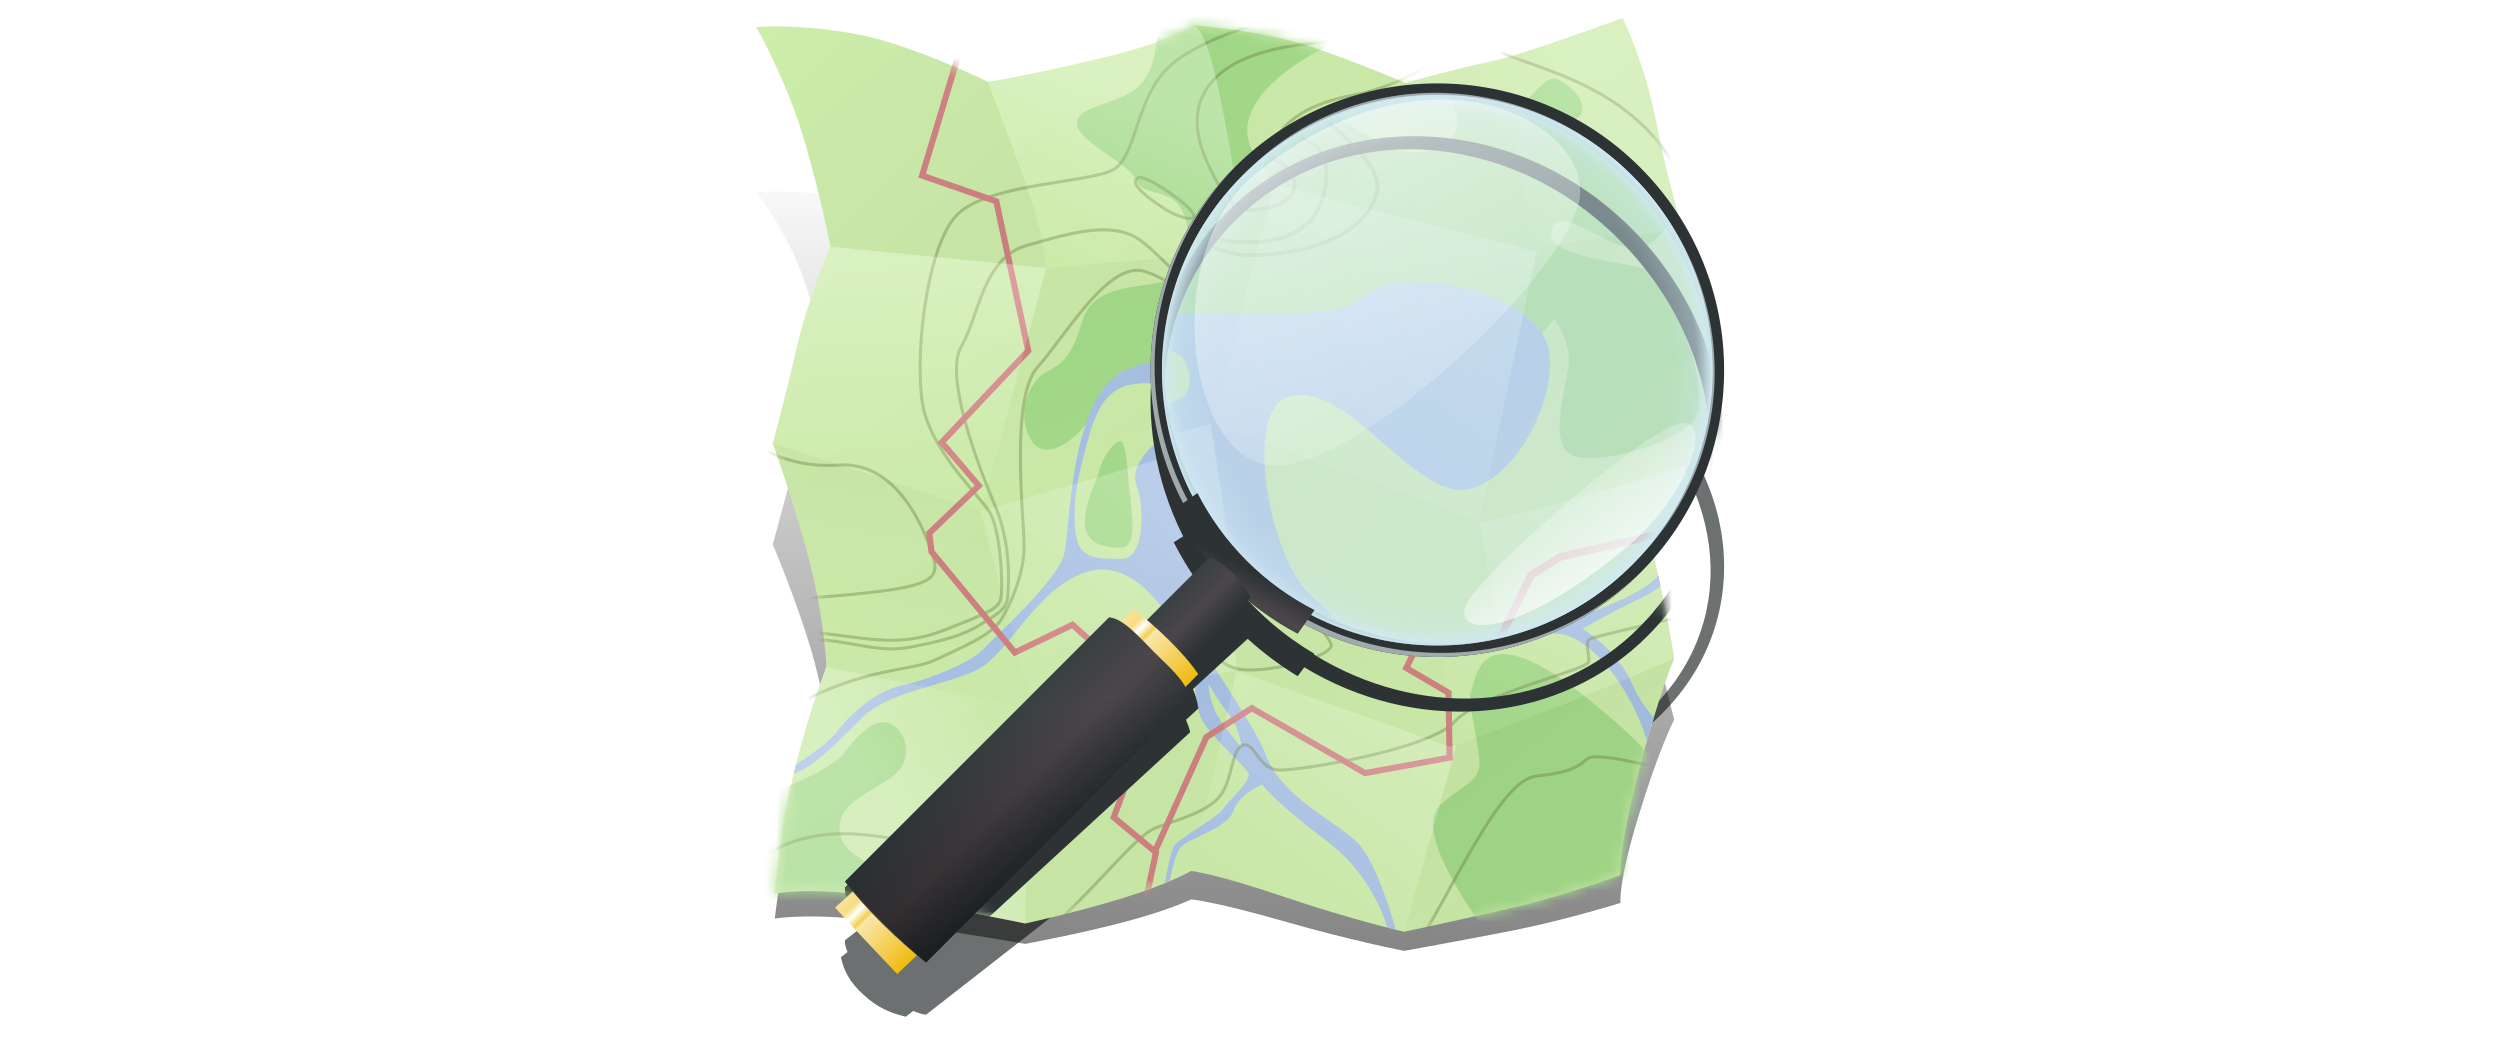 <svg width="240" height="100" viewBox="0 0 240 100" fill="none" xmlns="http://www.w3.org/2000/svg">
<g id="logo" clip-path="url(#clip0_81_1628)">
<g id="layer8">
<g id="g8737">
<g id="path5604-26-0-3" opacity="0.7" filter="url(#filter0_f_81_1628)">
<path d="M137.985 29.149C131.023 28.671 124.063 30.423 118.713 34.509C118.646 34.56 118.58 34.602 118.515 34.653C109.79 41.459 108.147 52.491 113.582 61.676L112.68 62.16C113.57 63.645 114.635 65.083 115.882 66.451L110.616 70.569C110.085 70.336 109.512 70.146 108.811 69.983L107.686 70.861C107.247 70.668 106.84 70.529 106.474 70.484L81.108 90.271C81.093 90.64 81.197 91.012 81.367 91.391L81.157 91.555L80.725 91.892C81.008 93.166 81.52 94.237 82.888 95.492C84.256 96.747 85.428 97.221 86.955 97.608L87.388 97.27L87.672 97.048C88.102 97.233 88.514 97.37 88.896 97.415L114.262 77.628C114.166 77.294 114.017 76.962 113.854 76.624L115.041 75.699C114.942 75.11 114.773 74.607 114.522 74.121L119.776 70.023C121.286 71.184 122.895 72.199 124.572 73.069L125.215 72.347C135.598 77.673 148.73 77.18 157.455 70.374C157.52 70.323 157.575 70.271 157.64 70.219C168.2 61.806 168.142 47.13 157.455 37.326C152.079 32.395 145.031 29.633 137.985 29.149ZM137.787 30.237C137.828 30.241 137.869 30.242 137.91 30.246C138.286 30.278 138.66 30.319 139.035 30.365C139.415 30.411 139.794 30.466 140.173 30.527C140.21 30.533 140.247 30.539 140.284 30.545C140.321 30.551 140.358 30.557 140.395 30.563C140.453 30.573 140.511 30.586 140.568 30.596C140.923 30.657 141.278 30.721 141.631 30.795C141.876 30.846 142.117 30.903 142.361 30.96C142.496 30.992 142.633 31.018 142.769 31.051C143.055 31.122 143.337 31.199 143.622 31.278C143.745 31.312 143.869 31.341 143.992 31.377C144.021 31.385 144.05 31.395 144.079 31.404C144.457 31.514 144.829 31.628 145.204 31.753C145.233 31.763 145.262 31.771 145.29 31.78C145.665 31.907 146.045 32.042 146.415 32.183C146.436 32.191 146.456 32.2 146.477 32.208C146.855 32.352 147.23 32.504 147.602 32.663C147.623 32.672 147.644 32.679 147.664 32.688C148.037 32.848 148.41 33.02 148.777 33.195C148.793 33.203 148.809 33.211 148.826 33.219C149.196 33.396 149.563 33.575 149.926 33.767C149.939 33.774 149.95 33.783 149.963 33.79C150.33 33.984 150.692 34.181 151.051 34.39C151.064 34.397 151.075 34.406 151.088 34.413C151.447 34.623 151.8 34.839 152.151 35.063C152.368 35.202 152.58 35.351 152.794 35.495C152.938 35.593 153.084 35.687 153.227 35.787C153.234 35.792 153.244 35.794 153.251 35.8C153.599 36.043 153.94 36.303 154.277 36.562C154.967 37.091 155.635 37.65 156.28 38.242C156.921 38.83 157.521 39.435 158.085 40.055C158.089 40.059 158.094 40.062 158.097 40.066C158.375 40.372 158.654 40.681 158.913 40.993C159.025 41.128 159.126 41.267 159.235 41.404C159.381 41.587 159.527 41.772 159.667 41.958C159.674 41.966 159.686 41.972 159.692 41.98C159.929 42.295 160.154 42.609 160.372 42.929C160.38 42.941 160.389 42.951 160.397 42.963C160.612 43.281 160.817 43.605 161.015 43.928C161.022 43.94 161.032 43.95 161.039 43.961C161.236 44.284 161.417 44.606 161.596 44.933C161.604 44.948 161.612 44.962 161.62 44.977C161.797 45.301 161.969 45.628 162.127 45.956C162.136 45.974 162.143 45.992 162.152 46.01C162.308 46.335 162.458 46.667 162.597 46.995C162.605 47.014 162.614 47.032 162.622 47.05C162.759 47.377 162.885 47.7 163.005 48.031C163.014 48.055 163.021 48.081 163.03 48.106C163.146 48.43 163.252 48.757 163.351 49.083C163.359 49.108 163.368 49.133 163.376 49.158C163.408 49.264 163.432 49.372 163.462 49.478C163.532 49.725 163.6 49.969 163.66 50.216C163.689 50.333 163.708 50.45 163.734 50.567C163.782 50.778 163.83 50.985 163.87 51.196C163.928 51.499 163.975 51.804 164.019 52.108C164.026 52.157 164.037 52.207 164.043 52.257C164.048 52.288 164.052 52.32 164.056 52.352C164.06 52.384 164.064 52.415 164.068 52.447C164.109 52.771 164.143 53.096 164.167 53.419C164.19 53.737 164.209 54.06 164.216 54.377C164.217 54.412 164.216 54.447 164.216 54.482C164.222 54.836 164.218 55.189 164.204 55.541C164.192 55.852 164.171 56.161 164.142 56.47C164.138 56.512 164.134 56.554 164.13 56.596C164.1 56.902 164.064 57.207 164.019 57.511C163.971 57.829 163.91 58.15 163.846 58.464C163.84 58.492 163.839 58.52 163.833 58.547C163.824 58.589 163.817 58.63 163.808 58.672C163.743 58.972 163.667 59.272 163.586 59.569C163.574 59.614 163.561 59.659 163.549 59.703C163.467 59.996 163.374 60.287 163.277 60.576C163.212 60.769 163.138 60.958 163.067 61.149C162.997 61.334 162.932 61.519 162.857 61.701C162.74 61.983 162.617 62.259 162.486 62.536C162.462 62.587 162.436 62.638 162.412 62.688C162.394 62.725 162.38 62.764 162.362 62.8C162.221 63.086 162.074 63.361 161.917 63.641C161.768 63.907 161.611 64.166 161.447 64.427C161.416 64.478 161.381 64.527 161.348 64.577C161.184 64.834 161.02 65.089 160.842 65.34C160.804 65.393 160.769 65.448 160.73 65.5C160.652 65.609 160.565 65.712 160.483 65.819C160.34 66.007 160.189 66.191 160.038 66.376C160.036 66.378 160.04 66.384 160.038 66.386C159.844 66.623 159.64 66.859 159.432 67.09C159.252 67.291 159.055 67.484 158.864 67.68C158.786 67.76 158.721 67.848 158.641 67.927C158.588 67.98 158.534 68.032 158.481 68.084C158.416 68.147 158.349 68.207 158.283 68.27C158.063 68.479 157.835 68.681 157.603 68.884C157.363 69.093 157.114 69.303 156.861 69.505C156.797 69.555 156.74 69.609 156.676 69.66C148.317 76.18 136.003 76.464 126.142 71.309L126.191 71.25C124.726 70.513 123.319 69.663 121.988 68.685C121.775 68.528 121.567 68.364 121.358 68.201C121.154 68.042 120.952 67.883 120.752 67.719C120.715 67.688 120.678 67.658 120.641 67.627C120.316 67.354 120.003 67.073 119.689 66.785C119.375 66.497 119.07 66.211 118.774 65.915C118.741 65.881 118.709 65.847 118.675 65.813C118.498 65.632 118.327 65.448 118.156 65.264C117.981 65.074 117.804 64.885 117.637 64.693C116.592 63.492 115.705 62.237 114.955 60.942L114.88 60.979C109.604 52.247 110.935 41.888 119.294 35.368C119.358 35.317 119.426 35.273 119.491 35.224C119.75 35.027 120.017 34.834 120.282 34.649C120.54 34.469 120.797 34.294 121.061 34.125C121.169 34.056 121.274 33.983 121.383 33.916C121.519 33.833 121.666 33.764 121.803 33.683C122.05 33.538 122.293 33.387 122.545 33.251C122.836 33.093 123.137 32.944 123.435 32.798C123.665 32.685 123.893 32.573 124.127 32.468C124.304 32.388 124.48 32.307 124.659 32.232C124.928 32.118 125.201 32.015 125.474 31.91C125.544 31.883 125.615 31.856 125.685 31.83C126.059 31.691 126.429 31.557 126.81 31.435C127.152 31.325 127.488 31.224 127.836 31.128C127.896 31.111 127.96 31.104 128.021 31.088C128.404 30.985 128.782 30.886 129.171 30.8C129.392 30.751 129.615 30.711 129.838 30.667C130.069 30.622 130.298 30.576 130.53 30.537C130.879 30.478 131.23 30.423 131.581 30.378C131.609 30.374 131.64 30.377 131.668 30.373C131.832 30.352 131.997 30.331 132.162 30.313C132.428 30.284 132.699 30.253 132.966 30.232C132.998 30.229 133.032 30.23 133.065 30.228C133.441 30.199 133.824 30.174 134.202 30.159C134.979 30.129 135.756 30.131 136.538 30.162C136.955 30.179 137.37 30.203 137.787 30.237Z" fill="#2D3335"/>
</g>
<g id="path3834-49-7" opacity="0.5" filter="url(#filter1_f_81_1628)">
<path d="M72.603 18.445C72.603 18.445 75.569 22.128 77.251 27.068C78.932 32.007 79.723 35.607 79.723 35.607C79.723 35.607 77.547 39.877 76.459 43.896C75.372 47.914 74.185 52.268 74.185 52.268C74.185 52.268 76.459 57.626 77.844 62.314C79.228 67.003 79.327 69.765 79.327 69.765C79.327 69.765 77.745 73.198 76.361 77.886C74.976 82.575 74.383 88.184 74.383 88.184C74.383 88.184 78.042 87.514 85.657 88.603C93.272 89.691 98.414 90.612 98.414 90.612C98.414 90.612 103.458 89.691 107.908 88.519C112.358 87.347 114.336 86.342 114.336 86.342C114.336 86.342 116.512 86.51 123.237 88.435C129.961 90.361 134.807 91.282 134.807 91.282C134.807 91.282 139.95 90.361 145.092 89.356C150.235 88.352 155.575 86.677 155.575 86.677C155.575 86.677 155.278 85.003 157.256 78.472C159.234 71.942 160.718 69.096 160.718 69.096C160.718 69.096 160.52 68.258 159.234 63.151C157.949 58.044 155.278 53.189 155.278 53.189C155.278 53.189 155.971 49.003 157.949 44.565C159.927 40.128 162.003 35.607 162.003 35.607C162.003 35.607 160.124 30.5 159.036 25.645C157.949 20.789 155.773 17.691 155.773 17.691C155.773 17.691 146.18 20.705 143.213 21.207C140.247 21.71 134.906 22.965 134.906 22.965C134.906 22.965 131.049 21.542 126.203 20.119C121.358 18.696 114.435 18.277 114.435 18.277C114.435 18.277 113.149 19.449 105.732 20.956C98.315 22.463 94.854 22.882 94.854 22.882C94.854 22.882 87.536 19.868 82.393 19.031C77.251 18.193 72.899 18.361 72.603 18.445Z" fill="url(#paint0_linear_81_1628)"/>
</g>
</g>
</g>
<g id="layer4">
<path id="path3834-9" d="M72.603 2.616C72.603 2.616 75.569 7.759 77.251 13.593C78.932 19.428 79.723 23.681 79.723 23.681C79.723 23.681 77.547 28.724 76.459 33.471C75.372 38.218 74.185 42.57 74.185 42.57C74.185 42.57 76.459 48.899 77.844 54.437C79.228 59.975 79.327 64.03 79.327 64.03C79.327 64.03 77.745 68.084 76.361 73.623C74.976 79.161 74.383 85.787 74.383 85.787C74.383 85.787 78.042 84.995 85.657 86.281C93.272 87.567 98.414 88.654 98.414 88.654C98.414 88.654 103.458 87.567 107.908 86.182C112.358 84.798 114.336 83.611 114.336 83.611C114.336 83.611 116.512 83.809 123.237 86.083C129.961 88.358 134.807 89.446 134.807 89.446C134.807 89.446 139.95 88.358 145.092 87.171C150.235 85.984 155.575 84.006 155.575 84.006C155.575 84.006 155.278 82.028 157.256 74.315C159.234 66.601 160.718 63.239 160.718 63.239C160.718 63.239 160.52 61.458 159.234 55.426C157.949 49.393 155.278 43.657 155.278 43.657C155.278 43.657 155.971 39.504 157.949 34.262C159.927 29.021 162.003 23.681 162.003 23.681C162.003 23.681 160.124 17.648 159.036 11.912C157.949 6.176 155.773 1.726 155.773 1.726C155.773 1.726 146.18 5.286 143.213 5.88C140.247 6.473 134.906 7.956 134.906 7.956C134.906 7.956 131.049 6.275 126.203 4.594C121.358 2.913 114.435 2.418 114.435 2.418C114.435 2.418 113.149 3.803 105.732 5.583C98.315 7.363 94.854 7.858 94.854 7.858C94.854 7.858 87.536 4.297 82.393 3.308C77.251 2.319 72.899 2.517 72.603 2.616Z" fill="#CEEEAB"/>
<g id="Clip path group">
<mask id="mask0_81_1628" style="mask-type:luminance" maskUnits="userSpaceOnUse" x="72" y="1" width="91" height="89">
<g id="clipPath5466">
<path id="path5468" d="M72.603 2.616C72.603 2.616 75.569 7.759 77.251 13.593C78.932 19.428 79.723 23.681 79.723 23.681C79.723 23.681 77.547 28.724 76.459 33.471C75.372 38.218 74.185 42.57 74.185 42.57C74.185 42.57 76.459 48.899 77.844 54.437C79.228 59.975 79.327 64.03 79.327 64.03C79.327 64.03 77.745 68.084 76.361 73.623C74.976 79.161 74.383 85.787 74.383 85.787C74.383 85.787 78.042 84.995 85.657 86.281C93.272 87.567 98.414 88.654 98.414 88.654C98.414 88.654 103.458 87.567 107.908 86.182C112.358 84.798 114.336 83.611 114.336 83.611C114.336 83.611 116.512 83.809 123.237 86.083C129.961 88.358 134.807 89.446 134.807 89.446C134.807 89.446 139.95 88.358 145.092 87.171C150.235 85.984 155.575 84.006 155.575 84.006C155.575 84.006 155.278 82.028 157.256 74.315C159.234 66.601 160.718 63.239 160.718 63.239C160.718 63.239 160.52 61.458 159.234 55.426C157.949 49.393 155.278 43.657 155.278 43.657C155.278 43.657 155.971 39.504 157.949 34.262C159.927 29.021 162.003 23.681 162.003 23.681C162.003 23.681 160.124 17.648 159.036 11.912C157.949 6.176 155.773 1.726 155.773 1.726C155.773 1.726 146.18 5.286 143.213 5.88C140.247 6.473 134.906 7.956 134.906 7.956C134.906 7.956 131.049 6.275 126.203 4.594C121.358 2.913 114.435 2.418 114.435 2.418C114.435 2.418 113.149 3.803 105.732 5.583C98.315 7.363 94.854 7.858 94.854 7.858C94.854 7.858 87.536 4.297 82.393 3.308C77.251 2.319 72.899 2.517 72.603 2.616Z" fill="white"/>
</g>
</mask>
<g mask="url(#mask0_81_1628)">
<g id="g5438">
<path id="path5436" d="M112.853 -0.054L111.171 2.715C110.875 6.275 110.281 8.154 107.809 9.242C105.337 10.33 102.963 10.627 103.458 12.209C103.952 13.791 108.6 15.868 109.095 17.352C109.589 18.835 112.358 18.044 113.446 20.121C114.534 22.198 114.237 26.153 111.963 26.944C109.688 27.736 105.04 27.142 103.952 30.702C102.864 34.263 102.073 34.856 100.392 35.746C98.711 36.636 97.524 39.9 99.007 42.273C100.491 44.647 103.853 41.779 104.941 39.702C106.029 37.625 107.809 36.24 107.809 36.24H117.204L140.543 35.548L141.829 34.065C141.829 34.065 143.114 35.647 142.917 37.526C142.719 39.405 141.433 43.361 143.016 44.35C144.598 45.339 150.729 43.559 152.509 41.581C154.29 39.603 150.63 30.406 148.356 29.911C146.081 29.417 141.038 29.219 141.631 27.142C142.224 25.065 146.279 28.922 148.455 28.428C150.63 27.933 155.081 20.121 153.202 18.439C151.323 16.758 143.609 16.363 143.016 15.275C142.422 14.187 151.323 12.11 151.817 10.924C152.312 9.737 150.828 8.056 149.345 7.561C147.861 7.067 143.807 13.989 141.038 13.791C138.269 13.594 133.126 16.066 134.214 18.341C135.302 20.615 131.84 22.692 128.478 20.912C125.116 19.132 118.687 15.769 119.874 11.418C121.061 7.067 128.379 4.001 128.379 4.001L112.853 -0.054ZM107.488 42.36C106.857 42.418 105.72 44.214 105.534 45.141C105.337 46.13 104.249 47.811 104.15 49.987C104.051 52.163 106.029 52.657 107.611 52.558C109.194 52.459 108.699 49.888 108.402 46.624C108.304 46.624 108.205 42.57 107.611 42.372C107.574 42.36 107.53 42.356 107.488 42.36ZM144.165 62.794C141.659 62.911 141.544 65.748 141.235 66.305C140.741 67.195 142.125 71.744 142.027 73.425C141.928 75.106 140.148 75.502 138.269 77.282C136.39 79.062 138.466 83.611 142.719 89.545L160.421 90.039L160.025 76.194C160.025 76.194 161.904 74.513 151.817 66.601C148.034 63.634 145.669 62.724 144.165 62.794ZM84.841 69.333C83.247 69.293 81.565 71.595 81.009 72.337C80.415 73.128 78.536 74.315 74.284 76.095L68.548 89.644L89.513 91.325C89.513 91.325 90.206 86.974 87.832 85.094C85.459 83.216 81.009 82.82 80.613 79.853C80.217 76.886 84.272 75.897 86.052 74.216C87.832 72.535 86.843 69.766 85.162 69.37C85.057 69.346 84.947 69.336 84.841 69.333Z" fill="#A6DD8B"/>
</g>
</g>
</g>
<path id="path5280" d="M131.754 31.531C129.871 31.525 128.182 31.914 127.193 32.779C124.028 35.548 113.347 33.076 108.007 35.548C102.667 38.021 102.766 50.58 102.172 53.151C101.579 55.723 95.25 61.36 94.261 62.448C93.272 63.535 89.019 65.316 86.547 65.81C84.075 66.305 81.503 68.678 80.415 70.161C79.616 71.252 77.486 72.713 76.41 73.412C76.392 73.484 76.379 73.55 76.361 73.623C76.308 73.834 76.263 74.051 76.212 74.266C78.182 73.631 80.635 71.03 82.789 68.876C85.261 66.403 90.701 65.81 93.766 64.327C96.832 62.843 99.403 56.514 104.249 54.932C109.095 53.349 112.655 59.58 113.842 62.25C115.029 64.92 114.534 67.293 115.325 68.975C116.116 70.656 119.677 73.623 119.874 74.315C120.072 75.007 117.897 76.886 117.402 77.677C116.908 78.469 113.248 80.446 112.754 81.139C112.372 81.674 111.993 83.818 111.839 84.785C112.003 84.719 112.138 84.663 112.284 84.6C112.476 83.599 112.884 81.8 113.446 81.238C114.237 80.446 117.897 79.457 118.391 77.875C118.885 76.293 121.16 75.304 121.16 75.304C121.16 75.304 122.248 76.886 127.489 80.842C130.984 83.479 132.536 86.987 133.188 89.038C133.455 89.105 133.795 89.2 133.992 89.248C133.509 87.54 132.078 82.824 130.456 81.04C128.478 78.864 123.138 76.787 121.457 72.337C119.776 67.887 111.765 58.788 114.534 56.415C117.303 54.041 121.061 54.833 125.808 59.382C130.555 63.931 144.104 61.656 148.653 60.865C152.591 60.18 156.894 66.753 158.11 71.163C158.343 70.334 158.555 69.579 158.765 68.888C158.077 68.126 157.302 67.061 156.663 65.612C155.18 62.25 151.916 60.371 151.916 60.371C151.916 60.371 155.378 58.393 157.751 57.305C158.391 57.012 158.94 56.642 159.408 56.254C159.343 55.948 159.305 55.758 159.234 55.426C159.222 55.368 159.21 55.311 159.197 55.253C157.312 57.453 151.59 59.057 150.631 59.58C149.543 60.173 143.411 60.766 136.489 61.36C129.566 61.953 125.907 58.393 122.94 55.525C119.973 52.657 117.798 41.284 121.753 40.493C125.709 39.702 129.665 45.932 133.621 47.218C137.577 48.503 142.126 40.987 141.433 36.537C140.958 33.478 135.896 31.543 131.754 31.531ZM110.652 36.784C111.157 36.785 112.97 37.415 113.248 37.724C114.139 38.713 114.04 40.592 113.248 40.889C112.457 41.185 108.205 44.053 109.095 46.526C109.985 48.998 109.787 53.646 107.71 53.646C105.634 53.646 104.546 53.646 103.755 52.657C102.963 51.668 102.963 47.91 103.755 44.844C104.546 41.779 105.139 38.911 106.919 37.625C108.143 36.741 109.543 36.783 110.652 36.784ZM116.03 65.699C116.11 65.704 116.784 67.089 117.897 68.48C119.083 69.964 119.182 71.744 119.182 71.744C119.182 71.744 117.501 69.865 116.809 68.579C116.116 67.293 116.018 65.711 116.018 65.711C116.018 65.699 116.025 65.698 116.03 65.699Z" fill="#AAC3E7"/>
<path id="path5319" opacity="0.387" d="M117.6 26.351C120.072 26.549 122.446 25.461 121.852 23.78C121.259 22.099 116.908 20.912 116.611 22.593C116.314 24.274 117.402 26.747 117.6 26.351Z" stroke="#6D7F42" stroke-width="0.294" stroke-linecap="round" stroke-linejoin="round"/>
<path id="path5321" opacity="0.387" d="M112.062 20.219C108.699 18.044 108.699 17.351 109.293 17.055C109.886 16.758 113.347 19.032 114.336 20.219C115.325 21.406 113.446 21.01 112.062 20.219Z" stroke="#6D7F42" stroke-width="0.294" stroke-linecap="round" stroke-linejoin="round"/>
<g id="Clip path group_2">
<mask id="mask1_81_1628" style="mask-type:luminance" maskUnits="userSpaceOnUse" x="72" y="1" width="91" height="89">
<g id="clipPath5383">
<path id="path5385" d="M72.603 2.616C72.603 2.616 75.569 7.759 77.251 13.593C78.932 19.428 79.723 23.681 79.723 23.681C79.723 23.681 77.547 28.724 76.459 33.471C75.372 38.218 74.185 42.57 74.185 42.57C74.185 42.57 76.459 48.899 77.844 54.437C79.228 59.975 79.327 64.03 79.327 64.03C79.327 64.03 77.745 68.084 76.361 73.623C74.976 79.161 74.383 85.787 74.383 85.787C74.383 85.787 78.042 84.995 85.657 86.281C93.272 87.567 98.414 88.654 98.414 88.654C98.414 88.654 103.458 87.567 107.908 86.182C112.358 84.798 114.336 83.611 114.336 83.611C114.336 83.611 116.512 83.809 123.237 86.083C129.961 88.358 134.807 89.446 134.807 89.446C134.807 89.446 139.95 88.358 145.092 87.171C150.235 85.984 155.575 84.006 155.575 84.006C155.575 84.006 155.278 82.028 157.256 74.315C159.234 66.601 160.718 63.239 160.718 63.239C160.718 63.239 160.52 61.458 159.234 55.426C157.949 49.393 155.278 43.657 155.278 43.657C155.278 43.657 155.971 39.504 157.949 34.262C159.927 29.021 162.003 23.681 162.003 23.681C162.003 23.681 160.124 17.648 159.036 11.912C157.949 6.176 155.773 1.726 155.773 1.726C155.773 1.726 146.18 5.286 143.213 5.88C140.247 6.473 134.906 7.956 134.906 7.956C134.906 7.956 131.049 6.275 126.203 4.594C121.358 2.913 114.435 2.418 114.435 2.418C114.435 2.418 113.149 3.803 105.732 5.583C98.315 7.363 94.854 7.858 94.854 7.858C94.854 7.858 87.536 4.297 82.393 3.308C77.251 2.319 72.899 2.517 72.603 2.616Z" fill="white"/>
</g>
</mask>
<g mask="url(#mask1_81_1628)">
<g id="g5373">
<path id="path5323" opacity="0.387" d="M75.273 57.601C88.327 56.612 90.404 56.217 89.613 53.547C88.822 50.877 86.152 44.251 80.515 44.646C74.878 45.042 71.515 41.976 71.515 41.976" stroke="#6D7F42" stroke-width="0.294" stroke-linecap="round" stroke-linejoin="round"/>
<path id="path5311" opacity="0.387" d="M75.965 67.887C83.185 63.931 87.338 64.525 89.811 63.338C92.283 62.151 95.052 61.063 96.041 59.58C97.03 58.096 98.316 55.031 98.316 52.459C98.316 49.888 96.931 38.218 99.601 35.252C102.271 32.285 106.425 24.967 109.886 26.055C113.348 27.142 114.732 29.911 118.589 29.812C122.446 29.714 127.193 28.23 128.182 24.967C129.171 21.703 121.951 18.637 121.852 15.868C121.754 13.099 124.028 10.231 129.863 9.143C135.698 8.056 139.159 4.594 139.159 4.594" stroke="#6D7F42" stroke-width="0.294"/>
<path id="path5313" opacity="0.387" d="M74.779 61.459C80.811 60.865 83.58 62.843 87.24 62.151C90.899 61.459 92.481 60.964 94.261 59.877C96.041 58.789 96.635 58.393 96.733 57.305C96.832 56.218 97.129 52.361 95.547 48.603C93.964 44.845 90.602 36.142 92.283 33.274C93.964 30.406 94.36 24.769 98.513 23.582C102.667 22.395 106.821 21.11 109.491 23.088C112.161 25.066 114.534 28.725 117.402 28.824C120.27 28.922 122.05 28.23 123.138 27.044C124.226 25.857 124.918 22.989 123.831 21.604C122.743 20.22 117.699 19.429 117.007 17.846C116.315 16.264 112.754 11.121 116.908 7.265C121.062 3.408 131.248 4.001 131.248 4.001" stroke="#6D7F42" stroke-width="0.294" stroke-linecap="round" stroke-linejoin="round"/>
<path id="path5315" opacity="0.387" d="M77.449 60.667C82.888 61.063 85.954 62.349 90.701 60.47C95.448 58.591 96.041 58.393 96.14 57.008C96.239 55.624 96.041 50.778 94.953 49.097C93.865 47.416 89.811 43.657 88.723 39.504C87.635 35.35 88.822 23.285 92.085 20.417C95.349 17.549 104.744 17.549 106.919 16.264C109.095 14.978 108.996 9.638 112.062 6.572C115.128 3.506 122.742 1.726 122.742 1.726" stroke="#6D7F42" stroke-width="0.294" stroke-linecap="round" stroke-linejoin="round"/>
<path id="path5317" opacity="0.387" d="M144.203 5.089C148.851 7.067 159.63 8.946 162.894 21.011" stroke="#6D7F42" stroke-width="0.294" stroke-linecap="round" stroke-linejoin="round"/>
<path id="path5325" opacity="0.387" d="M72.899 82.424C80.415 77.48 87.14 81.93 92.283 80.842C97.425 79.754 107.414 66.107 110.479 66.206C113.545 66.305 112.655 61.558 113.842 60.964C115.029 60.371 116.017 63.338 118.49 64.129C120.962 64.92 128.182 63.041 127.786 61.854C127.39 60.668 125.017 58.789 125.61 58.492C126.204 58.195 128.973 60.47 130.654 59.876C132.335 59.283 147.96 59.481 149.839 54.536C151.718 49.591 158.344 49.196 158.344 49.196" stroke="#6D7F42" stroke-width="0.294" stroke-linecap="round" stroke-linejoin="round"/>
<path id="path5327" opacity="0.387" d="M99.7 90.138C105.041 85.589 108.897 80.248 110.974 79.457C113.051 78.666 116.018 77.974 117.205 76.293C118.391 74.611 118.194 72.04 119.281 71.546C120.369 71.051 120.765 73.82 122.743 73.919C124.721 74.018 137.28 71.941 139.654 69.271C142.027 66.601 152.411 64.326 152.51 63.535C152.609 62.744 152.114 61.656 152.609 61.359C153.103 61.063 162.399 58.986 162.399 58.986" stroke="#6D7F42" stroke-width="0.294" stroke-linecap="round" stroke-linejoin="round"/>
<path id="path5329" opacity="0.387" d="M135.797 91.126C139.357 85.687 143.906 74.908 147.466 74.512C151.027 74.117 151.521 73.523 152.411 72.831C153.301 72.139 159.136 73.721 159.136 73.721" stroke="#6D7F42" stroke-width="0.294" stroke-linecap="round" stroke-linejoin="round"/>
</g>
</g>
</g>
<g id="Clip path group_3">
<mask id="mask2_81_1628" style="mask-type:luminance" maskUnits="userSpaceOnUse" x="72" y="1" width="91" height="89">
<g id="clipPath5426">
<path id="path5428" d="M72.603 2.616C72.603 2.616 75.569 7.759 77.251 13.593C78.932 19.428 79.723 23.681 79.723 23.681C79.723 23.681 77.547 28.724 76.459 33.471C75.372 38.218 74.185 42.57 74.185 42.57C74.185 42.57 76.459 48.899 77.844 54.437C79.228 59.975 79.327 64.03 79.327 64.03C79.327 64.03 77.745 68.084 76.361 73.623C74.976 79.161 74.383 85.787 74.383 85.787C74.383 85.787 78.042 84.995 85.657 86.281C93.272 87.567 98.414 88.654 98.414 88.654C98.414 88.654 103.458 87.567 107.908 86.182C112.358 84.798 114.336 83.611 114.336 83.611C114.336 83.611 116.512 83.809 123.237 86.083C129.961 88.358 134.807 89.446 134.807 89.446C134.807 89.446 139.95 88.358 145.092 87.171C150.235 85.984 155.575 84.006 155.575 84.006C155.575 84.006 155.278 82.028 157.256 74.315C159.234 66.601 160.718 63.239 160.718 63.239C160.718 63.239 160.52 61.458 159.234 55.426C157.949 49.393 155.278 43.657 155.278 43.657C155.278 43.657 155.971 39.504 157.949 34.262C159.927 29.021 162.003 23.681 162.003 23.681C162.003 23.681 160.124 17.648 159.036 11.912C157.949 6.176 155.773 1.726 155.773 1.726C155.773 1.726 146.18 5.286 143.213 5.88C140.247 6.473 134.906 7.956 134.906 7.956C134.906 7.956 131.049 6.275 126.203 4.594C121.358 2.913 114.435 2.418 114.435 2.418C114.435 2.418 113.149 3.803 105.732 5.583C98.315 7.363 94.854 7.858 94.854 7.858C94.854 7.858 87.536 4.297 82.393 3.308C77.251 2.319 72.899 2.517 72.603 2.616Z" fill="white"/>
</g>
</mask>
<g mask="url(#mask2_81_1628)">
<g id="g5400">
<path id="path5387" d="M91.887 5.682L88.525 16.857L95.645 19.329L98.711 33.669L90.404 42.47L93.964 46.624L89.217 51.173L89.415 52.953L97.425 62.645L102.964 59.975L111.073 67.293L106.919 78.468L110.974 81.831L109.886 86.973" stroke="#D38484" stroke-width="0.589" stroke-linecap="round"/>
<path id="path5389" d="M110.875 81.731L115.82 70.754L120.171 67.985L131.05 74.216L139.159 72.732L139.06 66.502L135.005 64.128L140.049 53.744L142.324 52.261L157.652 48.305" stroke="#D38484" stroke-width="0.589" stroke-linecap="round"/>
</g>
</g>
</g>
</g>
<g id="layer1">
<path id="path3834-49" opacity="0.039" d="M72.603 2.616C72.603 2.616 75.569 7.759 77.251 13.593C78.932 19.428 79.723 23.681 79.723 23.681C79.723 23.681 77.547 28.724 76.459 33.471C75.372 38.218 74.185 42.57 74.185 42.57C74.185 42.57 76.459 48.899 77.844 54.437C79.228 59.975 79.327 64.03 79.327 64.03C79.327 64.03 77.745 68.084 76.361 73.623C74.976 79.161 74.383 85.787 74.383 85.787C74.383 85.787 78.042 84.995 85.657 86.281C93.272 87.567 98.414 88.654 98.414 88.654C98.414 88.654 103.458 87.567 107.908 86.182C112.358 84.798 114.336 83.611 114.336 83.611C114.336 83.611 116.512 83.809 123.237 86.083C129.961 88.358 134.807 89.446 134.807 89.446C134.807 89.446 139.95 88.358 145.092 87.171C150.235 85.984 155.575 84.006 155.575 84.006C155.575 84.006 155.278 82.028 157.256 74.315C159.234 66.601 160.718 63.239 160.718 63.239C160.718 63.239 160.52 61.458 159.234 55.426C157.949 49.393 155.278 43.657 155.278 43.657C155.278 43.657 155.971 39.504 157.949 34.262C159.927 29.021 162.003 23.681 162.003 23.681C162.003 23.681 160.124 17.648 159.036 11.912C157.949 6.176 155.773 1.726 155.773 1.726C155.773 1.726 146.18 5.286 143.213 5.88C140.247 6.473 134.906 7.956 134.906 7.956C134.906 7.956 131.049 6.275 126.203 4.594C121.358 2.913 114.435 2.418 114.435 2.418C114.435 2.418 113.149 3.803 105.732 5.583C98.315 7.363 94.854 7.858 94.854 7.858C94.854 7.858 87.536 4.297 82.393 3.308C77.251 2.319 72.899 2.517 72.603 2.616Z" fill="url(#paint1_linear_81_1628)"/>
</g>
<g id="layer3">
<g id="g4808" opacity="0.27">
<path id="path3834-4-9" d="M155.773 1.726C155.773 1.726 146.18 5.286 143.213 5.88C140.247 6.473 134.906 7.957 134.906 7.957C136.854 7.419 139.43 25.913 140.543 28.625L140.519 28.737C145.189 27.125 160.776 26.851 162.003 23.681C162.003 23.681 160.124 17.648 159.037 11.912C157.949 6.176 155.773 1.726 155.773 1.726Z" fill="url(#paint2_linear_81_1628)"/>
<path id="path3834-7-2-4-9" d="M79.723 23.681C79.723 23.681 77.547 28.725 76.46 33.472C75.372 38.219 74.185 42.57 74.185 42.57L94.211 49.011L100.454 25.709L79.723 23.681Z" fill="url(#paint3_linear_81_1628)"/>
<path id="path3834-7-26-9-7" d="M79.328 64.03C79.328 64.03 77.745 68.085 76.361 73.623C74.976 79.161 74.383 85.787 74.383 85.787C74.383 85.787 74.441 85.769 74.556 85.75C75.36 85.616 78.994 85.157 85.657 86.281C93.272 87.567 98.414 88.655 98.414 88.655L98.995 67.887L98.698 67.937L79.328 64.03Z" fill="url(#paint4_linear_81_1628)"/>
<path id="path3834-4-9-6" d="M114.435 2.418C114.435 2.418 113.15 3.803 105.732 5.583C98.315 7.363 94.854 7.857 94.854 7.857C96.904 13.674 99.613 19.436 100.491 25.56L100.454 25.683L119.454 24.126L119.899 24.224C118.569 18.954 116.815 2.629 114.435 2.418Z" fill="url(#paint5_linear_81_1628)"/>
<path id="path3834-7-26-0-0-9" d="M115.56 42.83L94.347 49.048L94.211 49.011L94.162 49.196L99.007 67.591L98.995 67.887L118.564 64.376L118.774 64.451L118.786 64.426L115.523 42.966L115.56 42.83Z" fill="url(#paint6_linear_81_1628)"/>
<path id="path3834-7-2-4-3" d="M119.899 24.224C119.992 24.591 120.082 24.913 120.171 25.164L115.56 42.829L115.597 42.816L136.093 49.69L140.519 28.736C140.377 28.785 140.244 28.833 140.123 28.885L119.899 24.224Z" fill="url(#paint7_linear_81_1628)"/>
<path id="path3834-7-26-9-85" d="M118.7 64.425L114.336 83.611C114.336 83.611 116.512 83.809 123.237 86.083C124.078 86.368 124.884 86.639 125.66 86.887C126.436 87.134 127.185 87.356 127.885 87.567C132.085 88.832 134.808 89.446 134.808 89.446L139.839 71.484C139.636 71.556 139.436 71.635 139.233 71.707L118.7 64.425Z" fill="url(#paint8_linear_81_1628)"/>
<path id="path3834-7-26-0-0-3" d="M155.279 43.658C149.082 46.145 142.74 48.069 136.266 49.752L136.093 49.691L139.851 71.447L139.839 71.484C146.896 68.969 153.835 66.189 160.718 63.239C160.718 63.239 160.52 61.459 159.235 55.426C157.949 49.394 155.279 43.658 155.279 43.658Z" fill="url(#paint9_linear_81_1628)"/>
</g>
<g id="g4818" opacity="0.043">
<path id="path3834-4-9-1" d="M74.47 2.529C74.032 2.528 73.689 2.542 73.394 2.554C73.218 2.561 73.056 2.569 72.937 2.579C72.925 2.579 72.911 2.578 72.9 2.579C72.742 2.592 72.64 2.603 72.603 2.616C72.603 2.616 75.57 7.758 77.251 13.593C78.932 19.428 79.723 23.68 79.723 23.68L100.083 25.708L100.454 25.683L100.491 25.559C99.613 19.436 96.904 13.674 94.854 7.857C94.854 7.857 87.536 4.297 82.394 3.308C81.991 3.23 81.598 3.161 81.207 3.098C80.971 3.06 80.745 3.02 80.515 2.987C80.421 2.973 80.335 2.962 80.243 2.949C79.726 2.878 79.219 2.815 78.734 2.764C78.444 2.734 78.183 2.714 77.906 2.69C77.635 2.667 77.371 2.646 77.115 2.628C76.723 2.601 76.367 2.581 76.015 2.566C75.439 2.541 74.919 2.53 74.47 2.529Z" fill="url(#paint10_linear_81_1628)"/>
<path id="path3834-7-26-0-0-7" d="M74.186 42.569C74.186 42.569 76.46 48.899 77.845 54.437C79.229 59.975 79.328 64.03 79.328 64.03L98.699 67.936L98.996 67.886L99.008 67.59L94.162 49.195L94.212 49.01L74.186 42.569Z" fill="url(#paint11_linear_81_1628)"/>
<path id="path3834-7-2-4-6" d="M119.454 24.126L100.479 25.708H100.454L94.211 49.01L94.347 49.047L115.56 42.829L120.171 25.164C120.083 24.913 119.992 24.592 119.899 24.225L119.454 24.126Z" fill="url(#paint12_linear_81_1628)"/>
<path id="path3834-7-26-9-8" d="M118.564 64.376L98.996 67.886L98.415 88.654C98.415 88.654 103.458 87.566 107.908 86.182C112.359 84.797 114.337 83.611 114.337 83.611L118.774 64.45L118.564 64.376Z" fill="url(#paint13_linear_81_1628)"/>
<path id="path3834-4-9-2" d="M114.436 2.418C116.816 2.629 118.569 18.954 119.899 24.224L140.123 28.885C140.244 28.833 140.378 28.785 140.519 28.736L140.544 28.625C139.431 25.912 136.855 7.419 134.907 7.956C134.907 7.956 134.664 7.856 134.227 7.672C132.915 7.12 129.838 5.855 126.204 4.594C121.358 2.912 114.436 2.418 114.436 2.418Z" fill="url(#paint14_linear_81_1628)"/>
<path id="path3834-7-26-0-0-0" d="M115.598 42.817L115.561 42.829L115.523 42.965L118.787 64.03L118.7 64.425L139.233 71.706C139.436 71.635 139.637 71.556 139.839 71.484L139.851 71.447L136.093 49.69L115.598 42.817Z" fill="url(#paint15_linear_81_1628)"/>
<path id="path3834-7-26-9-9" d="M160.718 63.239C153.835 66.189 146.896 68.968 139.839 71.484L134.808 89.446C134.808 89.446 139.95 88.358 145.093 87.171C150.235 85.985 155.576 84.007 155.576 84.007C155.576 84.007 155.279 82.029 157.257 74.315C159.235 66.601 160.718 63.239 160.718 63.239Z" fill="url(#paint16_linear_81_1628)"/>
<path id="path3834-7-2-4-5" d="M162.004 23.681C160.777 26.851 145.19 27.126 140.519 28.737L136.093 49.691L136.266 49.752C142.74 48.069 149.082 46.145 155.279 43.658C155.279 43.658 155.971 39.504 157.949 34.263C159.927 29.022 162.004 23.681 162.004 23.681Z" fill="url(#paint17_linear_81_1628)"/>
</g>
</g>
<g id="layer7">
<g id="Clip path group_4">
<mask id="mask3_81_1628" style="mask-type:luminance" maskUnits="userSpaceOnUse" x="111" y="9" width="54" height="53">
<g id="clipPath8617">
<path id="path8619" d="M119.294 54.227C129.616 64.548 146.351 64.548 156.672 54.227C166.994 43.905 166.994 27.17 156.672 16.848C146.351 6.527 129.616 6.527 119.294 16.848C108.972 27.17 108.972 43.905 119.294 54.227Z" fill="white"/>
</g>
</mask>
<g mask="url(#mask3_81_1628)">
<g id="g8102">
<path id="path3834-9-1" d="M62.501 -11.203C62.501 -11.203 66.217 -4.656 68.323 2.711C70.429 10.079 71.42 15.434 71.42 15.434C71.42 15.434 68.694 21.674 67.332 27.581C65.969 33.488 64.483 38.897 64.483 38.897C64.483 38.897 67.332 46.905 69.066 53.89C70.8 60.876 70.924 65.958 70.924 65.958C70.924 65.958 68.942 70.981 67.208 77.868C65.474 84.756 64.731 93.034 64.731 93.034C64.731 93.034 69.314 92.173 78.852 94.053C88.39 95.933 94.831 97.477 94.831 97.477C94.831 97.477 101.148 96.293 106.722 94.716C112.296 93.14 114.774 91.724 114.774 91.724C114.774 91.724 117.499 92.048 125.922 95.135C134.345 98.222 140.415 99.756 140.415 99.756C140.415 99.756 146.856 98.576 153.297 97.272C159.738 95.967 166.427 93.679 166.427 93.679C166.427 93.679 166.056 91.191 168.533 81.599C171.01 72.007 172.868 67.848 172.868 67.848C172.868 67.848 172.621 65.612 171.01 58.01C169.4 50.408 166.056 43.13 166.056 43.13C166.056 43.13 166.923 37.952 169.4 31.456C171.878 24.962 174.479 18.346 174.479 18.346C174.479 18.346 172.125 10.723 170.763 3.501C169.4 -3.722 166.675 -9.373 166.675 -9.373C166.675 -9.373 154.66 -5.254 150.944 -4.616C147.228 -3.977 140.539 -2.308 140.539 -2.308C140.539 -2.308 135.708 -4.551 129.638 -6.828C123.569 -9.105 114.898 -9.97 114.898 -9.97C114.898 -9.97 113.287 -8.281 103.997 -6.314C94.707 -4.347 90.372 -3.85 90.372 -3.85C90.372 -3.85 81.205 -8.568 74.764 -9.989C68.323 -11.41 62.873 -11.316 62.501 -11.203Z" fill="#CEEEAB"/>
<g id="Clip path group_5">
<mask id="mask4_81_1628" style="mask-type:luminance" maskUnits="userSpaceOnUse" x="62" y="-12" width="113" height="112">
<g id="clipPath5466-2-3">
<path id="path5468-3-2" d="M62.501 -11.203C62.501 -11.203 66.217 -4.656 68.323 2.711C70.429 10.079 71.42 15.434 71.42 15.434C71.42 15.434 68.694 21.674 67.332 27.581C65.969 33.488 64.483 38.897 64.483 38.897C64.483 38.897 67.332 46.905 69.066 53.89C70.8 60.876 70.924 65.958 70.924 65.958C70.924 65.958 68.942 70.981 67.208 77.868C65.474 84.756 64.731 93.034 64.731 93.034C64.731 93.034 69.314 92.173 78.852 94.053C88.39 95.933 94.831 97.477 94.831 97.477C94.831 97.477 101.148 96.293 106.722 94.716C112.296 93.14 114.774 91.724 114.774 91.724C114.774 91.724 117.499 92.048 125.922 95.135C134.345 98.222 140.415 99.756 140.415 99.756C140.415 99.756 146.856 98.576 153.297 97.272C159.738 95.967 166.427 93.679 166.427 93.679C166.427 93.679 166.056 91.191 168.533 81.599C171.01 72.007 172.868 67.848 172.868 67.848C172.868 67.848 172.621 65.612 171.01 58.01C169.4 50.408 166.056 43.13 166.056 43.13C166.056 43.13 166.923 37.952 169.4 31.456C171.878 24.962 174.479 18.346 174.479 18.346C174.479 18.346 172.125 10.723 170.763 3.501C169.4 -3.722 166.675 -9.373 166.675 -9.373C166.675 -9.373 154.66 -5.254 150.944 -4.616C147.228 -3.977 140.539 -2.308 140.539 -2.308C140.539 -2.308 135.708 -4.551 129.638 -6.828C123.569 -9.105 114.898 -9.97 114.898 -9.97C114.898 -9.97 113.287 -8.281 103.997 -6.314C94.707 -4.347 90.372 -3.85 90.372 -3.85C90.372 -3.85 81.205 -8.568 74.764 -9.989C68.323 -11.41 62.873 -11.316 62.501 -11.203Z" fill="white"/>
</g>
</mask>
<g mask="url(#mask4_81_1628)">
<g id="g5438-0">
<path id="path5436-7" d="M112.916 -13.122L110.81 -9.713C110.438 -5.264 109.695 -2.932 106.598 -1.657C103.502 -0.382 100.529 -0.094 101.148 1.905C101.768 3.905 107.589 6.67 108.209 8.546C108.828 10.422 112.296 9.529 113.659 12.168C115.022 14.808 114.65 19.752 111.801 20.663C108.952 21.573 103.13 20.666 101.768 25.086C100.405 29.507 99.414 30.222 97.308 31.278C95.203 32.333 93.716 36.379 95.574 39.404C97.432 42.429 101.644 38.956 103.006 36.393C104.369 33.831 106.598 32.16 106.598 32.16L118.366 32.492L147.599 32.451L149.209 30.639C149.209 30.639 150.82 32.666 150.572 35.013C150.324 37.359 148.714 42.268 150.696 43.563C152.678 44.858 160.358 42.845 162.587 40.431C164.817 38.016 160.234 26.367 157.385 25.667C154.536 24.967 148.218 24.541 148.962 21.961C149.705 19.381 154.784 24.355 157.509 23.813C160.234 23.27 165.808 13.642 163.454 11.47C161.101 9.298 151.439 8.529 150.696 7.146C149.953 5.762 161.101 3.476 161.72 2.007C162.34 0.538 160.482 -1.62 158.624 -2.292C156.765 -2.964 151.687 5.563 148.218 5.217C144.75 4.872 138.309 7.786 139.672 10.674C141.034 13.561 136.699 16.04 132.487 13.691C128.276 11.343 120.224 6.904 121.71 1.495C123.197 -3.913 132.363 -7.494 132.363 -7.494L112.916 -13.122ZM106.196 39.813C105.406 39.863 103.982 42.072 103.749 43.227C103.502 44.459 102.139 46.526 102.015 49.248C101.891 51.969 104.369 52.659 106.351 52.591C108.333 52.523 107.713 49.285 107.342 45.187C107.218 45.183 107.094 40.101 106.351 39.832C106.304 39.816 106.249 39.809 106.196 39.813ZM152.136 66.705C148.997 66.763 148.853 70.313 148.466 70.999C147.847 72.096 149.581 77.843 149.457 79.946C149.333 82.048 147.104 82.48 144.75 84.644C142.397 86.807 144.998 92.578 150.324 100.161L172.497 101.407L172.001 84.051C172.001 84.051 174.355 82.012 161.72 71.745C156.982 67.895 154.019 66.671 152.136 66.705ZM77.83 72.796C75.833 72.689 73.727 75.514 73.03 76.423C72.287 77.393 69.933 78.813 64.607 80.892L57.422 97.659L83.683 100.507C83.683 100.507 84.55 95.081 81.577 92.644C78.604 90.206 73.03 89.553 72.534 85.823C72.039 82.093 77.118 80.998 79.347 78.955C81.577 76.912 80.338 73.409 78.232 72.854C78.101 72.819 77.963 72.803 77.83 72.796Z" fill="#A6DD8B"/>
</g>
</g>
</g>
<path id="path5280-4" d="M136.591 27.108C134.232 27.034 132.116 27.462 130.877 28.511C126.913 31.867 113.535 28.392 106.846 31.3C100.157 34.207 100.281 49.942 99.538 53.142C98.795 56.342 90.867 63.178 89.629 64.506C88.39 65.833 83.064 67.912 79.967 68.444C76.87 68.976 73.65 71.858 72.287 73.677C71.285 75.015 68.617 76.77 67.27 77.608C67.248 77.697 67.231 77.779 67.208 77.869C67.142 78.132 67.086 78.403 67.022 78.669C69.49 77.944 72.562 74.773 75.26 72.151C78.356 69.142 85.169 68.591 89.009 66.842C92.849 65.092 96.07 57.255 102.139 55.445C108.209 53.635 112.668 61.565 114.155 64.951C115.641 68.338 115.022 71.293 116.013 73.427C117.004 75.56 121.463 79.403 121.711 80.277C121.958 81.151 119.233 83.427 118.614 84.401C117.995 85.374 113.411 87.722 112.792 88.572C112.314 89.228 111.839 91.9 111.646 93.107C111.851 93.029 112.02 92.963 112.204 92.89C112.444 91.644 112.955 89.404 113.659 88.72C114.65 87.757 119.233 86.648 119.853 84.683C120.472 82.719 123.321 81.561 123.321 81.561C123.321 81.561 124.684 83.581 131.249 88.722C135.625 92.148 137.57 96.597 138.387 99.189C138.72 99.283 139.146 99.413 139.393 99.481C138.788 97.324 136.997 91.367 134.965 89.074C132.487 86.279 125.798 83.489 123.693 77.855C121.587 72.222 111.553 60.542 115.022 57.667C118.49 54.792 123.197 55.916 129.143 61.782C135.089 67.648 152.059 65.279 157.757 64.449C162.689 63.731 168.08 72.115 169.602 77.682C169.893 76.652 170.16 75.715 170.422 74.856C169.561 73.877 168.59 72.515 167.79 70.678C165.932 66.414 161.844 63.945 161.844 63.945C161.844 63.945 166.18 61.59 169.153 60.312C169.954 59.967 170.642 59.523 171.227 59.054C171.147 58.669 171.099 58.428 171.011 58.011C170.995 57.938 170.98 57.865 170.964 57.793C168.603 60.482 161.435 62.288 160.234 62.909C158.871 63.614 151.192 64.14 142.521 64.638C133.85 65.136 129.267 60.547 125.551 56.85C121.835 53.153 119.109 38.831 124.064 37.98C129.019 37.129 133.974 45.073 138.929 46.823C143.883 48.573 149.581 39.32 148.714 33.722C148.118 29.873 141.779 27.27 136.591 27.108ZM110.16 32.942C110.792 32.96 113.063 33.813 113.411 34.21C114.526 35.481 114.402 37.831 113.411 38.174C112.421 38.518 107.094 41.959 108.209 45.088C109.324 48.216 109.076 54.031 106.475 53.957C103.874 53.884 102.511 53.845 101.52 52.579C100.529 51.312 100.529 46.605 101.52 42.793C102.511 38.981 103.254 35.41 105.484 33.862C107.017 32.799 108.77 32.901 110.16 32.942ZM116.895 69.348C116.996 69.358 117.84 71.117 119.233 72.898C120.72 74.798 120.844 77.031 120.844 77.031C120.844 77.031 118.738 74.618 117.871 72.984C117.004 71.349 116.88 69.363 116.88 69.363C116.88 69.348 116.889 69.348 116.895 69.348Z" fill="#AAC3E7"/>
<path id="path5319-8" opacity="0.387" d="M118.862 20.119C121.958 20.454 124.931 19.176 124.188 17.049C123.445 14.922 117.994 13.282 117.623 15.377C117.251 17.473 118.614 20.608 118.862 20.119Z" stroke="#6D7F42" stroke-width="0.369" stroke-linecap="round" stroke-linejoin="round"/>
<path id="path5321-0" opacity="0.387" d="M111.925 12.243C107.713 9.399 107.713 8.532 108.457 8.181C109.2 7.831 113.535 10.802 114.774 12.323C116.013 13.845 113.659 13.283 111.925 12.243Z" stroke="#6D7F42" stroke-width="0.369" stroke-linecap="round" stroke-linejoin="round"/>
<g id="Clip path group_6">
<mask id="mask5_81_1628" style="mask-type:luminance" maskUnits="userSpaceOnUse" x="62" y="-12" width="113" height="112">
<g id="clipPath5383-0-0">
<path id="path5385-7-8" d="M62.501 -11.203C62.501 -11.203 66.217 -4.656 68.323 2.711C70.429 10.079 71.42 15.434 71.42 15.434C71.42 15.434 68.694 21.674 67.332 27.581C65.969 33.488 64.483 38.897 64.483 38.897C64.483 38.897 67.332 46.905 69.066 53.89C70.8 60.876 70.924 65.958 70.924 65.958C70.924 65.958 68.942 70.981 67.208 77.868C65.474 84.756 64.731 93.034 64.731 93.034C64.731 93.034 69.314 92.173 78.852 94.053C88.39 95.933 94.831 97.477 94.831 97.477C94.831 97.477 101.148 96.293 106.722 94.716C112.296 93.14 114.774 91.724 114.774 91.724C114.774 91.724 117.499 92.048 125.922 95.135C134.345 98.222 140.415 99.756 140.415 99.756C140.415 99.756 146.856 98.576 153.297 97.272C159.738 95.967 166.427 93.679 166.427 93.679C166.427 93.679 166.056 91.191 168.533 81.599C171.01 72.007 172.868 67.848 172.868 67.848C172.868 67.848 172.621 65.612 171.01 58.01C169.4 50.408 166.056 43.13 166.056 43.13C166.056 43.13 166.923 37.952 169.4 31.456C171.878 24.962 174.479 18.346 174.479 18.346C174.479 18.346 172.125 10.723 170.763 3.501C169.4 -3.722 166.675 -9.373 166.675 -9.373C166.675 -9.373 154.66 -5.254 150.944 -4.616C147.228 -3.977 140.539 -2.308 140.539 -2.308C140.539 -2.308 135.708 -4.551 129.638 -6.828C123.569 -9.105 114.898 -9.97 114.898 -9.97C114.898 -9.97 113.287 -8.281 103.997 -6.314C94.707 -4.347 90.372 -3.85 90.372 -3.85C90.372 -3.85 81.205 -8.568 74.764 -9.989C68.323 -11.41 62.873 -11.316 62.501 -11.203Z" fill="white"/>
</g>
</mask>
<g mask="url(#mask5_81_1628)">
<g id="g5373-1">
<path id="path5311-7" opacity="0.387" d="M66.713 70.671C75.755 65.972 80.958 66.862 84.055 65.463C87.151 64.064 90.62 62.8 91.858 60.977C93.097 59.154 94.707 55.359 94.707 52.139C94.707 48.918 92.973 34.252 96.318 30.631C99.662 27.009 104.865 17.99 109.2 19.475C113.535 20.96 115.27 24.477 120.101 24.49C124.931 24.503 130.877 22.813 132.116 18.76C133.355 14.707 124.312 10.612 124.188 7.14C124.064 3.668 126.913 0.157 134.222 -0.999C141.53 -2.155 145.865 -6.368 145.865 -6.368" stroke="#6D7F42" stroke-width="0.369"/>
<path id="path5313-3" opacity="0.387" d="M65.226 62.578C72.782 62.048 76.25 64.623 80.834 63.886C85.417 63.148 87.399 62.585 89.628 61.285C91.858 59.986 92.601 59.511 92.725 58.152C92.849 56.793 93.221 51.973 91.239 47.21C89.257 42.447 85.045 31.427 87.151 27.894C89.257 24.362 89.752 17.315 94.955 15.976C100.157 14.636 105.36 13.173 108.704 15.745C112.049 18.317 115.021 22.984 118.614 23.209C122.206 23.435 124.436 22.631 125.798 21.183C127.161 19.735 128.028 16.167 126.665 14.395C125.303 12.622 118.985 11.452 118.118 9.446C117.251 7.44 112.792 0.872 117.994 -3.812C123.197 -8.495 135.955 -7.392 135.955 -7.392" stroke="#6D7F42" stroke-width="0.369" stroke-linecap="round" stroke-linejoin="round"/>
<path id="path5315-4" opacity="0.387" d="M68.571 61.68C75.384 62.368 79.224 64.087 85.169 61.901C91.115 59.716 91.858 59.489 91.982 57.759C92.106 56.028 91.858 49.951 90.496 47.807C89.133 45.663 84.055 40.812 82.692 35.571C81.329 30.33 82.816 15.26 86.903 11.783C90.991 8.307 102.759 8.639 105.484 7.106C108.209 5.573 108.085 -1.12 111.925 -4.851C115.765 -8.583 125.303 -10.543 125.303 -10.543" stroke="#6D7F42" stroke-width="0.369" stroke-linecap="round" stroke-linejoin="round"/>
<path id="path5317-7" opacity="0.387" d="M152.182 -5.571C158.004 -2.929 171.506 -0.194 175.593 15.033" stroke="#6D7F42" stroke-width="0.369" stroke-linecap="round" stroke-linejoin="round"/>
<path id="path5325-1" opacity="0.387" d="M62.873 88.771C72.287 82.844 80.71 88.656 87.151 87.475C93.593 86.295 106.103 69.554 109.943 69.787C113.783 70.019 112.668 64.042 114.155 63.341C115.641 62.64 116.88 66.391 119.977 67.469C123.073 68.548 132.116 66.45 131.62 64.949C131.125 63.449 128.152 61.011 128.895 60.661C129.639 60.31 133.107 63.257 135.213 62.573C137.318 61.89 156.89 62.691 159.243 56.563C161.597 50.437 169.896 50.176 169.896 50.176" stroke="#6D7F42" stroke-width="0.369" stroke-linecap="round" stroke-linejoin="round"/>
<path id="path5327-3" opacity="0.387" d="M96.441 99.381C103.13 93.873 107.961 87.32 110.562 86.403C113.164 85.485 116.88 84.723 118.366 82.659C119.853 80.596 119.605 77.368 120.968 76.787C122.33 76.206 122.826 79.689 125.303 79.882C127.78 80.076 143.512 77.92 146.485 74.659C149.457 71.399 162.464 68.917 162.588 67.93C162.711 66.942 162.092 65.562 162.711 65.208C163.331 64.854 174.974 62.582 174.974 62.582" stroke="#6D7F42" stroke-width="0.369" stroke-linecap="round" stroke-linejoin="round"/>
</g>
</g>
</g>
<g id="Clip path group_7">
<mask id="mask6_81_1628" style="mask-type:luminance" maskUnits="userSpaceOnUse" x="62" y="-12" width="113" height="112">
<g id="clipPath5426-1-6">
<path id="path5428-0-9" d="M62.501 -11.203C62.501 -11.203 66.217 -4.656 68.323 2.711C70.429 10.079 71.42 15.434 71.42 15.434C71.42 15.434 68.694 21.674 67.332 27.581C65.969 33.488 64.483 38.897 64.483 38.897C64.483 38.897 67.332 46.905 69.066 53.89C70.8 60.876 70.924 65.958 70.924 65.958C70.924 65.958 68.942 70.981 67.208 77.868C65.474 84.756 64.731 93.034 64.731 93.034C64.731 93.034 69.314 92.173 78.852 94.053C88.39 95.933 94.831 97.477 94.831 97.477C94.831 97.477 101.148 96.293 106.722 94.716C112.296 93.14 114.774 91.724 114.774 91.724C114.774 91.724 117.499 92.048 125.922 95.135C134.345 98.222 140.415 99.756 140.415 99.756C140.415 99.756 146.856 98.576 153.297 97.272C159.738 95.967 166.427 93.679 166.427 93.679C166.427 93.679 166.056 91.191 168.533 81.599C171.01 72.007 172.868 67.848 172.868 67.848C172.868 67.848 172.621 65.612 171.01 58.01C169.4 50.408 166.056 43.13 166.056 43.13C166.056 43.13 166.923 37.952 169.4 31.456C171.878 24.962 174.479 18.346 174.479 18.346C174.479 18.346 172.125 10.723 170.763 3.501C169.4 -3.722 166.675 -9.373 166.675 -9.373C166.675 -9.373 154.66 -5.254 150.944 -4.616C147.228 -3.977 140.539 -2.308 140.539 -2.308C140.539 -2.308 135.708 -4.551 129.638 -6.828C123.569 -9.105 114.898 -9.97 114.898 -9.97C114.898 -9.97 113.287 -8.281 103.997 -6.314C94.707 -4.347 90.372 -3.85 90.372 -3.85C90.372 -3.85 81.205 -8.568 74.764 -9.989C68.323 -11.41 62.873 -11.316 62.501 -11.203Z" fill="white"/>
</g>
</mask>
<g mask="url(#mask6_81_1628)">
<g id="g5400-4">
<path id="path5389-4" d="M110.438 89.248L116.631 75.674L122.082 72.359L135.707 80.548L145.865 78.977L145.741 71.17L140.662 68.054L146.979 55.226L149.828 53.448L169.028 49.036" stroke="#D38484" stroke-width="0.738" stroke-linecap="round"/>
</g>
</g>
</g>
<path id="path3834-49-6" opacity="0.039" d="M62.501 -11.203C62.501 -11.203 66.217 -4.656 68.323 2.711C70.429 10.079 71.42 15.434 71.42 15.434C71.42 15.434 68.694 21.674 67.332 27.581C65.969 33.488 64.483 38.897 64.483 38.897C64.483 38.897 67.332 46.905 69.066 53.89C70.8 60.876 70.924 65.958 70.924 65.958C70.924 65.958 68.942 70.981 67.208 77.868C65.474 84.756 64.731 93.034 64.731 93.034C64.731 93.034 69.314 92.173 78.852 94.053C88.39 95.933 94.831 97.477 94.831 97.477C94.831 97.477 101.148 96.293 106.722 94.716C112.296 93.14 114.774 91.724 114.774 91.724C114.774 91.724 117.499 92.048 125.922 95.135C134.345 98.222 140.415 99.756 140.415 99.756C140.415 99.756 146.856 98.576 153.297 97.272C159.738 95.967 166.427 93.679 166.427 93.679C166.427 93.679 166.056 91.191 168.533 81.599C171.01 72.007 172.868 67.848 172.868 67.848C172.868 67.848 172.621 65.612 171.01 58.01C169.4 50.408 166.056 43.13 166.056 43.13C166.056 43.13 166.923 37.952 169.4 31.456C171.878 24.962 174.479 18.346 174.479 18.346C174.479 18.346 172.125 10.723 170.763 3.501C169.4 -3.722 166.675 -9.373 166.675 -9.373C166.675 -9.373 154.66 -5.254 150.944 -4.616C147.228 -3.977 140.539 -2.308 140.539 -2.308C140.539 -2.308 135.708 -4.551 129.638 -6.828C123.569 -9.105 114.898 -9.97 114.898 -9.97C114.898 -9.97 113.287 -8.281 103.997 -6.314C94.707 -4.347 90.372 -3.85 90.372 -3.85C90.372 -3.85 81.205 -8.568 74.764 -9.989C68.323 -11.41 62.873 -11.316 62.501 -11.203Z" fill="url(#paint18_linear_81_1628)"/>
<g id="g4808-4" opacity="0.27">
<path id="path3834-4-9-9" d="M166.675 -9.374C166.675 -9.374 154.66 -5.254 150.944 -4.616C147.228 -3.978 140.539 -2.309 140.539 -2.309C142.979 -2.913 146.206 20.342 147.6 23.779L147.569 23.918C153.419 22.065 172.942 22.273 174.479 18.346C174.479 18.346 172.126 10.723 170.763 3.5C169.401 -3.723 166.675 -9.374 166.675 -9.374Z" fill="url(#paint19_linear_81_1628)"/>
<path id="path3834-4-9-6-2" d="M114.898 -9.97C114.898 -9.97 113.288 -8.281 103.998 -6.314C94.707 -4.347 90.372 -3.85 90.372 -3.85C92.94 3.508 96.333 10.821 97.433 18.522L97.386 18.675L121.185 17.397L121.742 17.537C120.076 10.889 117.879 -9.621 114.898 -9.97Z" fill="url(#paint20_linear_81_1628)"/>
<path id="path3834-7-26-0-0-9-5" d="M116.307 40.687L89.737 47.724L89.567 47.673L89.505 47.904L95.575 71.115L95.559 71.486L120.07 67.781L120.333 67.882L120.348 67.851L116.261 40.856L116.307 40.687Z" fill="url(#paint21_linear_81_1628)"/>
<path id="path3834-7-2-4-3-7" d="M121.741 17.537C121.857 18 121.971 18.407 122.082 18.723L116.307 40.686L116.353 40.672L142.025 50.007L147.568 23.919C147.391 23.974 147.224 24.03 147.073 24.09L121.741 17.537Z" fill="url(#paint22_linear_81_1628)"/>
<path id="path3834-7-26-0-0-3-7" d="M166.056 43.129C158.294 46.026 150.35 48.21 142.242 50.09L142.025 50.006L146.732 77.39L146.717 77.436C155.556 74.535 164.248 71.299 172.869 67.848C172.869 67.848 172.621 65.611 171.011 58.01C169.4 50.408 166.056 43.129 166.056 43.129Z" fill="url(#paint23_linear_81_1628)"/>
</g>
<g id="g4818-4" opacity="0.043">
<path id="path3834-7-2-4-6-5" d="M121.185 17.398L97.417 18.708L97.386 18.707L89.567 47.673L89.737 47.724L116.307 40.687L122.083 18.724C121.972 18.407 121.858 18.001 121.742 17.538L121.185 17.398Z" fill="url(#paint24_linear_81_1628)"/>
<path id="path3834-4-9-2-0" d="M114.898 -9.97C117.879 -9.622 120.076 10.888 121.742 17.537L147.073 24.09C147.224 24.03 147.392 23.974 147.568 23.918L147.599 23.779C146.206 20.342 142.979 -2.913 140.539 -2.309C140.539 -2.309 140.235 -2.443 139.687 -2.689C138.044 -3.426 134.191 -5.12 129.638 -6.828C123.569 -9.106 114.898 -9.97 114.898 -9.97Z" fill="url(#paint25_linear_81_1628)"/>
<path id="path3834-7-26-0-0-0-0" d="M116.354 40.673L116.307 40.687L116.261 40.856L120.348 67.356L120.24 67.848L145.958 77.695C146.212 77.612 146.463 77.521 146.717 77.437L146.733 77.391L142.025 50.007L116.354 40.673Z" fill="url(#paint26_linear_81_1628)"/>
<path id="path3834-7-2-4-5-0" d="M174.479 18.346C172.942 22.274 153.419 22.066 147.569 23.919L142.025 50.007L142.242 50.09C150.35 48.211 158.294 46.026 166.056 43.13C166.056 43.13 166.923 37.952 169.4 31.457C171.878 24.962 174.479 18.346 174.479 18.346Z" fill="url(#paint27_linear_81_1628)"/>
</g>
</g>
</g>
</g>
</g>
<g id="layer6">
<g id="Clip path group_8">
<mask id="mask7_81_1628" style="mask-type:luminance" maskUnits="userSpaceOnUse" x="72" y="1" width="93" height="89">
<g id="clipPath8750">
<path id="path8752" d="M72.603 2.617C72.603 2.617 75.569 7.759 77.251 13.594C78.932 19.429 79.723 23.681 79.723 23.681C79.723 23.681 77.547 28.725 76.459 33.472C75.372 38.219 74.185 42.57 74.185 42.57C74.185 42.57 76.459 48.899 77.844 54.437C79.228 59.975 79.327 64.03 79.327 64.03C79.327 64.03 77.745 68.085 76.361 73.623C74.976 79.161 74.383 85.787 74.383 85.787C74.383 85.787 78.042 84.996 85.657 86.281C93.272 87.567 98.414 88.655 98.414 88.655C98.414 88.655 103.458 87.567 107.908 86.183C112.358 84.798 114.336 83.611 114.336 83.611C114.336 83.611 116.512 83.809 123.237 86.084C129.961 88.358 134.807 89.446 134.807 89.446C134.807 89.446 139.95 88.358 145.092 87.171C150.235 85.985 155.575 84.007 155.575 84.007C155.575 84.007 155.278 82.029 157.256 74.315C159.234 66.601 160.718 63.239 160.718 63.239C160.718 63.239 160.514 61.46 159.234 55.426C158.542 52.163 158.344 53.745 158.344 53.745C158.344 53.745 164.778 43.919 164.871 38.318C164.97 32.384 162.003 23.681 162.003 23.681C162.003 23.681 160.124 17.648 159.036 11.913C157.949 6.177 155.773 1.726 155.773 1.726C155.773 1.726 146.18 5.287 143.213 5.88C140.247 6.473 134.906 7.957 134.906 7.957C134.906 7.957 131.049 6.276 126.203 4.594C121.358 2.913 114.435 2.419 114.435 2.419C114.435 2.419 113.149 3.803 105.732 5.583C98.315 7.363 94.854 7.858 94.854 7.858C94.854 7.858 87.536 4.298 82.393 3.309C77.251 2.32 72.899 2.518 72.603 2.617Z" fill="white"/>
</g>
</mask>
<g mask="url(#mask7_81_1628)">
<g id="path5604-26-0" filter="url(#filter2_f_81_1628)">
<path d="M137.985 13.164C131.023 12.601 124.063 14.665 118.713 19.48C118.646 19.539 118.58 19.589 118.515 19.649C109.79 27.669 108.147 40.667 113.582 51.49L112.68 52.06C113.57 53.809 114.635 55.504 115.882 57.115L110.616 61.968C110.085 61.693 109.512 61.47 108.811 61.278L107.686 62.312C107.247 62.085 106.84 61.921 106.474 61.868L81.108 85.183C81.093 85.617 81.197 86.055 81.367 86.502L81.157 86.695L80.725 87.093C81.008 88.594 81.52 89.856 82.888 91.335C84.256 92.813 85.428 93.372 86.955 93.827L87.388 93.429L87.672 93.168C88.102 93.386 88.514 93.547 88.896 93.601L114.262 70.286C114.166 69.892 114.017 69.5 113.854 69.103L115.041 68.012C114.942 67.319 114.773 66.726 114.522 66.153L119.776 61.324C121.286 62.693 122.895 63.889 124.572 64.914L125.215 64.064C135.598 70.339 148.73 69.758 157.455 61.739C157.52 61.678 157.575 61.617 157.64 61.556C168.2 51.644 168.142 34.351 157.455 22.799C152.079 16.988 145.031 13.734 137.985 13.164ZM137.787 14.446C137.828 14.45 137.869 14.452 137.91 14.456C138.286 14.494 138.66 14.543 139.035 14.597C139.415 14.651 139.794 14.716 140.173 14.788C140.21 14.795 140.247 14.802 140.284 14.809C140.321 14.816 140.358 14.823 140.395 14.83C140.453 14.842 140.511 14.857 140.568 14.869C140.923 14.941 141.278 15.017 141.631 15.103C141.876 15.164 142.117 15.231 142.361 15.298C142.496 15.336 142.633 15.366 142.769 15.405C143.055 15.489 143.337 15.579 143.622 15.672C143.745 15.713 143.869 15.747 143.992 15.789C144.021 15.799 144.05 15.81 144.079 15.82C144.457 15.951 144.829 16.085 145.204 16.233C145.233 16.244 145.262 16.253 145.29 16.265C145.665 16.413 146.045 16.573 146.415 16.739C146.436 16.748 146.456 16.759 146.477 16.768C146.855 16.939 147.229 17.117 147.602 17.305C147.623 17.315 147.644 17.324 147.664 17.334C148.037 17.523 148.41 17.725 148.777 17.931C148.793 17.94 148.809 17.951 148.826 17.96C149.196 18.168 149.563 18.379 149.926 18.605C149.939 18.613 149.95 18.625 149.963 18.633C150.33 18.861 150.692 19.093 151.051 19.339C151.064 19.348 151.075 19.358 151.088 19.367C151.447 19.614 151.8 19.868 152.151 20.133C152.368 20.296 152.58 20.472 152.794 20.642C152.938 20.757 153.084 20.868 153.227 20.986C153.234 20.992 153.244 20.994 153.251 21C153.599 21.288 153.94 21.594 154.277 21.899C154.967 22.522 155.635 23.181 156.28 23.878C156.921 24.571 157.521 25.284 158.085 26.015C158.088 26.019 158.094 26.023 158.097 26.028C158.375 26.388 158.654 26.751 158.913 27.12C159.025 27.279 159.126 27.443 159.235 27.603C159.381 27.82 159.527 28.038 159.667 28.256C159.674 28.266 159.686 28.273 159.692 28.283C159.929 28.654 160.154 29.024 160.372 29.401C160.38 29.415 160.389 29.427 160.397 29.44C160.612 29.815 160.817 30.198 161.015 30.578C161.022 30.592 161.032 30.604 161.039 30.617C161.236 30.997 161.417 31.377 161.596 31.762C161.604 31.78 161.612 31.797 161.62 31.814C161.797 32.196 161.969 32.581 162.127 32.967C162.136 32.988 162.143 33.01 162.152 33.031C162.308 33.414 162.458 33.806 162.597 34.192C162.605 34.214 162.614 34.234 162.622 34.256C162.759 34.642 162.885 35.023 163.005 35.412C163.014 35.441 163.021 35.471 163.03 35.5C163.146 35.882 163.252 36.267 163.351 36.651C163.359 36.681 163.368 36.71 163.376 36.74C163.408 36.865 163.432 36.992 163.462 37.118C163.532 37.408 163.6 37.696 163.66 37.987C163.689 38.124 163.708 38.263 163.734 38.401C163.782 38.648 163.83 38.893 163.87 39.141C163.928 39.499 163.975 39.858 164.019 40.216C164.026 40.274 164.037 40.333 164.043 40.391C164.048 40.428 164.052 40.466 164.056 40.503C164.06 40.541 164.064 40.578 164.068 40.616C164.109 40.997 164.143 41.38 164.167 41.761C164.19 42.136 164.209 42.516 164.216 42.89C164.217 42.931 164.216 42.972 164.216 43.013C164.222 43.431 164.218 43.846 164.204 44.261C164.192 44.628 164.17 44.991 164.142 45.356C164.138 45.405 164.134 45.455 164.13 45.504C164.1 45.864 164.064 46.224 164.019 46.582C163.971 46.957 163.91 47.335 163.846 47.706C163.84 47.738 163.839 47.772 163.833 47.804C163.824 47.852 163.817 47.901 163.808 47.95C163.743 48.304 163.667 48.657 163.586 49.007C163.574 49.06 163.561 49.113 163.549 49.165C163.467 49.51 163.374 49.853 163.277 50.194C163.212 50.421 163.138 50.644 163.067 50.869C162.997 51.087 162.932 51.304 162.857 51.52C162.74 51.852 162.617 52.176 162.486 52.503C162.462 52.563 162.436 52.623 162.412 52.683C162.394 52.726 162.38 52.772 162.362 52.815C162.221 53.151 162.074 53.475 161.917 53.805C161.768 54.118 161.611 54.423 161.447 54.731C161.416 54.791 161.381 54.849 161.348 54.908C161.184 55.211 161.02 55.511 160.842 55.807C160.804 55.869 160.769 55.934 160.73 55.996C160.652 56.123 160.565 56.245 160.483 56.371C160.34 56.593 160.189 56.809 160.038 57.028C160.036 57.03 160.04 57.037 160.038 57.04C159.844 57.319 159.64 57.596 159.432 57.869C159.252 58.106 159.055 58.333 158.864 58.564C158.786 58.659 158.721 58.762 158.641 58.855C158.588 58.917 158.534 58.979 158.481 59.04C158.416 59.114 158.349 59.186 158.283 59.259C158.063 59.505 157.835 59.744 157.603 59.983C157.363 60.229 157.114 60.476 156.861 60.714C156.797 60.774 156.74 60.838 156.676 60.897C148.317 68.579 136.003 68.915 126.142 62.84L126.191 62.77C124.726 61.902 123.319 60.9 121.988 59.748C121.775 59.563 121.567 59.37 121.358 59.178C121.154 58.991 120.952 58.803 120.752 58.61C120.715 58.574 120.678 58.538 120.641 58.502C120.316 58.18 120.003 57.849 119.689 57.51C119.375 57.17 119.07 56.833 118.774 56.484C118.741 56.445 118.708 56.404 118.675 56.365C118.498 56.151 118.327 55.934 118.156 55.717C117.981 55.494 117.804 55.271 117.637 55.045C116.592 53.63 115.705 52.151 114.955 50.625L114.88 50.668C109.604 40.38 110.935 28.174 119.294 20.491C119.358 20.432 119.426 20.38 119.491 20.322C119.75 20.09 120.017 19.863 120.282 19.644C120.54 19.432 120.797 19.226 121.061 19.027C121.169 18.946 121.274 18.86 121.383 18.781C121.519 18.683 121.666 18.602 121.803 18.506C122.05 18.335 122.293 18.158 122.545 17.997C122.836 17.811 123.137 17.636 123.435 17.464C123.665 17.331 123.893 17.199 124.127 17.075C124.304 16.981 124.48 16.885 124.659 16.796C124.928 16.662 125.201 16.541 125.474 16.417C125.544 16.386 125.615 16.354 125.685 16.323C126.059 16.159 126.429 16.001 126.81 15.858C127.152 15.729 127.488 15.608 127.836 15.496C127.896 15.476 127.96 15.468 128.021 15.449C128.404 15.328 128.782 15.21 129.171 15.109C129.392 15.051 129.615 15.004 129.838 14.953C130.069 14.9 130.298 14.845 130.53 14.799C130.879 14.73 131.23 14.666 131.581 14.612C131.609 14.608 131.64 14.611 131.668 14.607C131.832 14.582 131.997 14.556 132.162 14.535C132.428 14.501 132.699 14.465 132.966 14.44C132.998 14.437 133.032 14.438 133.065 14.435C133.441 14.401 133.824 14.371 134.202 14.354C134.979 14.319 135.756 14.321 136.538 14.358C136.955 14.377 137.37 14.406 137.787 14.446Z" fill="#2D3335"/>
</g>
</g>
</g>
</g>
<g id="layer5">
<path id="rect5757-8-7-7-9" d="M88.034 91.703L86.132 93.506C84.152 91.403 82.082 89.271 80.168 87.124L81.944 85.513C84.645 88.098 85.454 88.887 88.034 91.703Z" fill="url(#paint28_linear_81_1628)"/>
<path id="path5604-26" d="M118.515 55.005C107.763 44.253 107.763 26.821 118.515 16.069C129.267 5.317 146.699 5.317 157.451 16.069C168.203 26.821 168.203 44.253 157.451 55.005C146.699 65.757 129.267 65.757 118.515 55.005ZM119.683 53.837C130.005 64.159 146.35 64.548 156.672 54.226C166.994 43.904 166.604 27.559 156.283 17.237C145.961 6.916 129.615 6.526 119.294 16.848C108.972 27.17 109.361 43.515 119.683 53.837Z" fill="#2D3335"/>
<path id="path5604-2-9" d="M118.515 55.005C107.763 44.254 107.763 26.822 118.515 16.07C118.581 16.004 118.644 15.94 118.71 15.875C108.154 26.642 108.218 43.93 118.904 54.616C129.591 65.302 146.879 65.367 157.645 54.811C157.581 54.877 157.516 54.94 157.451 55.005C146.699 65.757 129.267 65.757 118.515 55.005ZM119.488 16.654C119.553 16.588 119.618 16.524 119.683 16.459C130.005 6.137 146.35 6.527 156.672 16.848C166.994 27.17 167.383 43.516 157.061 53.837C156.996 53.903 156.933 53.968 156.867 54.032C166.989 43.7 166.539 27.494 156.283 17.238C146.026 6.981 129.82 6.532 119.488 16.654Z" fill="#9EAAAC"/>
<path id="path5604-9-13" d="M119.294 54.226C129.616 64.548 146.351 64.548 156.672 54.226C166.994 43.904 166.994 27.169 156.672 16.848C146.351 6.526 129.616 6.526 119.294 16.848C108.972 27.169 108.972 43.904 119.294 54.226Z" fill="#D0E9F2" fill-opacity="0.476"/>
<path id="path5604-9-1-3" d="M119.294 54.226C129.616 64.548 146.351 64.548 156.672 54.226C166.994 43.904 166.994 27.169 156.672 16.848C146.351 6.526 129.616 6.526 119.294 16.848C108.972 27.169 108.972 43.904 119.294 54.226Z" fill="url(#paint29_radial_81_1628)"/>
<path id="path5604-9-1-8-8-1" d="M114.95 47.327L112.675 48.945C113.978 51.403 115.667 53.713 117.736 55.783C119.806 57.853 122.117 59.541 124.575 60.845L126.193 58.569C123.848 57.369 121.646 55.799 119.683 53.836C117.72 51.874 116.151 49.671 114.95 47.327Z" fill="url(#paint30_linear_81_1628)"/>
<path id="rect5757-5" d="M118.418 55.102C119.102 55.786 119.638 56.555 120.048 57.366L109.682 67.732C108.871 67.322 108.103 66.786 107.419 66.102C106.734 65.418 106.199 64.65 105.788 63.839L116.155 53.472C116.966 53.883 117.734 54.419 118.418 55.102Z" fill="url(#paint31_linear_81_1628)"/>
<path id="rect5757-8-7-2" d="M115.035 64.715L88.9 90.85C87.324 89.983 86.593 89.663 85.225 88.295C83.857 86.927 83.537 86.196 82.67 84.62L108.805 58.485C110.808 59.968 113.598 62.598 115.035 64.715Z" fill="url(#paint32_linear_81_1628)"/>
<path id="rect5757-8-6" d="M110.886 62.693C112.254 64.061 113.827 65.33 114.256 67.052L88.9 92.408C86.322 90.369 83.142 87.348 81.113 84.621L106.469 59.264C107.85 59.353 109.499 61.305 110.867 62.673L110.886 62.693Z" fill="url(#paint33_linear_81_1628)"/>
<path id="rect5757-8-6-3" opacity="0.596" d="M110.79 62.789C112.158 64.157 113.827 65.33 114.256 67.052L88.9 92.408C85.784 89.675 84.233 88.205 81.113 84.621L106.469 59.264C107.85 59.353 109.402 61.421 110.77 62.789H110.79Z" fill="url(#paint34_linear_81_1628)"/>
<path id="path6587" opacity="0.604" d="M120.93 16.382C137.013 3.655 151.838 11.347 151.698 18.48C151.559 25.613 129.321 46.312 121.489 44.634C113.657 42.955 111.419 23.515 120.93 16.382Z" fill="url(#paint35_linear_81_1628)"/>
<path id="path6587-7" opacity="0.765" d="M155.857 52.792C145.258 61.488 139.319 61.102 140.796 57.989C142.273 54.876 157.539 41.511 161.147 40.683C164.755 39.855 162.047 47.82 155.857 52.792Z" fill="url(#paint36_linear_81_1628)"/>
</g>
</g>
<defs>
<filter id="filter0_f_81_1628" x="77.297" y="25.645" width="91.645" height="75.389" filterUnits="userSpaceOnUse" color-interpolation-filters="sRGB">
<feFlood flood-opacity="0" result="BackgroundImageFix"/>
<feBlend mode="normal" in="SourceGraphic" in2="BackgroundImageFix" result="shape"/>
<feGaussianBlur stdDeviation="1.714" result="effect1_foregroundBlur_81_1628"/>
</filter>
<filter id="filter1_f_81_1628" x="70.188" y="15.276" width="94.23" height="78.42" filterUnits="userSpaceOnUse" color-interpolation-filters="sRGB">
<feFlood flood-opacity="0" result="BackgroundImageFix"/>
<feBlend mode="normal" in="SourceGraphic" in2="BackgroundImageFix" result="shape"/>
<feGaussianBlur stdDeviation="1.207" result="effect1_foregroundBlur_81_1628"/>
</filter>
<filter id="filter2_f_81_1628" x="78.197" y="10.546" width="89.847" height="85.809" filterUnits="userSpaceOnUse" color-interpolation-filters="sRGB">
<feFlood flood-opacity="0" result="BackgroundImageFix"/>
<feBlend mode="normal" in="SourceGraphic" in2="BackgroundImageFix" result="shape"/>
<feGaussianBlur stdDeviation="1.264" result="effect1_foregroundBlur_81_1628"/>
</filter>
<linearGradient id="paint0_linear_81_1628" x1="117.303" y1="94.864" x2="117.303" y2="14.108" gradientUnits="userSpaceOnUse">
<stop/>
<stop offset="1" stop-opacity="0"/>
</linearGradient>
<linearGradient id="paint1_linear_81_1628" x1="152.182" y1="102.228" x2="72.603" y2="-10.637" gradientUnits="userSpaceOnUse">
<stop/>
<stop offset="1" stop-opacity="0"/>
</linearGradient>
<linearGradient id="paint2_linear_81_1628" x1="153.795" y1="9.891" x2="134.906" y2="28.737" gradientUnits="userSpaceOnUse">
<stop stop-color="white"/>
<stop offset="1" stop-color="white" stop-opacity="0"/>
</linearGradient>
<linearGradient id="paint3_linear_81_1628" x1="90.107" y1="23.681" x2="91.85" y2="49.011" gradientUnits="userSpaceOnUse">
<stop stop-color="white"/>
<stop offset="1" stop-color="white" stop-opacity="0"/>
</linearGradient>
<linearGradient id="paint4_linear_81_1628" x1="84.668" y1="76.343" x2="98.995" y2="66.948" gradientUnits="userSpaceOnUse">
<stop stop-color="white"/>
<stop offset="1" stop-color="white" stop-opacity="0"/>
</linearGradient>
<linearGradient id="paint5_linear_81_1628" x1="109.392" y1="9.502" x2="102.79" y2="25.683" gradientUnits="userSpaceOnUse">
<stop stop-color="white"/>
<stop offset="1" stop-color="white" stop-opacity="0"/>
</linearGradient>
<linearGradient id="paint6_linear_81_1628" x1="115.622" y1="42.83" x2="94.162" y2="67.887" gradientUnits="userSpaceOnUse">
<stop stop-color="white"/>
<stop offset="1" stop-color="white" stop-opacity="0"/>
</linearGradient>
<linearGradient id="paint7_linear_81_1628" x1="140.519" y1="24.224" x2="122.025" y2="49.69" gradientUnits="userSpaceOnUse">
<stop stop-color="white"/>
<stop offset="1" stop-color="white" stop-opacity="0"/>
</linearGradient>
<linearGradient id="paint8_linear_81_1628" x1="136.588" y1="64.425" x2="120.554" y2="86.924" gradientUnits="userSpaceOnUse">
<stop stop-color="white"/>
<stop offset="1" stop-color="white" stop-opacity="0"/>
</linearGradient>
<linearGradient id="paint9_linear_81_1628" x1="153.499" y1="43.658" x2="140.939" y2="71.484" gradientUnits="userSpaceOnUse">
<stop stop-color="white"/>
<stop offset="1" stop-color="white" stop-opacity="0"/>
</linearGradient>
<linearGradient id="paint10_linear_81_1628" x1="106.326" y1="36.271" x2="72.603" y2="2.529" gradientUnits="userSpaceOnUse">
<stop/>
<stop offset="1" stop-opacity="0"/>
</linearGradient>
<linearGradient id="paint11_linear_81_1628" x1="89.119" y1="28.452" x2="83.185" y2="61.681" gradientUnits="userSpaceOnUse">
<stop/>
<stop offset="1" stop-opacity="0"/>
</linearGradient>
<linearGradient id="paint12_linear_81_1628" x1="99.749" y1="9.193" x2="114.633" y2="44.201" gradientUnits="userSpaceOnUse">
<stop/>
<stop offset="1" stop-opacity="0"/>
</linearGradient>
<linearGradient id="paint13_linear_81_1628" x1="91.393" y1="53.769" x2="118.774" y2="76.515" gradientUnits="userSpaceOnUse">
<stop/>
<stop offset="1" stop-opacity="0"/>
</linearGradient>
<linearGradient id="paint14_linear_81_1628" x1="82.888" y1="9.124" x2="140.544" y2="15.651" gradientUnits="userSpaceOnUse">
<stop/>
<stop offset="1" stop-opacity="0"/>
</linearGradient>
<linearGradient id="paint15_linear_81_1628" x1="91.591" y1="17.901" x2="139.851" y2="57.261" gradientUnits="userSpaceOnUse">
<stop/>
<stop offset="1" stop-opacity="0"/>
</linearGradient>
<linearGradient id="paint16_linear_81_1628" x1="130.753" y1="63.239" x2="151.422" y2="89.446" gradientUnits="userSpaceOnUse">
<stop/>
<stop offset="1" stop-opacity="0"/>
</linearGradient>
<linearGradient id="paint17_linear_81_1628" x1="125.512" y1="6.752" x2="162.004" y2="43.145" gradientUnits="userSpaceOnUse">
<stop/>
<stop offset="1" stop-opacity="0"/>
</linearGradient>
<linearGradient id="paint18_linear_81_1628" x1="162.177" y1="116.382" x2="63.933" y2="-28.772" gradientUnits="userSpaceOnUse">
<stop/>
<stop offset="1" stop-opacity="0"/>
</linearGradient>
<linearGradient id="paint19_linear_81_1628" x1="164.198" y1="0.783" x2="140.55" y2="23.73" gradientUnits="userSpaceOnUse">
<stop stop-color="white"/>
<stop offset="1" stop-color="white" stop-opacity="0"/>
</linearGradient>
<linearGradient id="paint20_linear_81_1628" x1="108.581" y1="-1.276" x2="99.917" y2="18.586" gradientUnits="userSpaceOnUse">
<stop stop-color="white"/>
<stop offset="1" stop-color="white" stop-opacity="0"/>
</linearGradient>
<linearGradient id="paint21_linear_81_1628" x1="116.385" y1="40.689" x2="89.384" y2="71.208" gradientUnits="userSpaceOnUse">
<stop stop-color="white"/>
<stop offset="1" stop-color="white" stop-opacity="0"/>
</linearGradient>
<linearGradient id="paint22_linear_81_1628" x1="147.568" y1="18.267" x2="124.145" y2="49.313" gradientUnits="userSpaceOnUse">
<stop stop-color="white"/>
<stop offset="1" stop-color="white" stop-opacity="0"/>
</linearGradient>
<linearGradient id="paint23_linear_81_1628" x1="163.826" y1="43.066" x2="147.468" y2="77.174" gradientUnits="userSpaceOnUse">
<stop stop-color="white"/>
<stop offset="1" stop-color="white" stop-opacity="0"/>
</linearGradient>
<linearGradient id="paint24_linear_81_1628" x1="96.504" y1="-2.004" x2="114.256" y2="42.726" gradientUnits="userSpaceOnUse">
<stop/>
<stop offset="1" stop-opacity="0"/>
</linearGradient>
<linearGradient id="paint25_linear_81_1628" x1="75.384" y1="-2.687" x2="147.825" y2="5.54" gradientUnits="userSpaceOnUse">
<stop/>
<stop offset="1" stop-opacity="0"/>
</linearGradient>
<linearGradient id="paint26_linear_81_1628" x1="86.284" y1="8.616" x2="147.001" y2="59.303" gradientUnits="userSpaceOnUse">
<stop/>
<stop offset="1" stop-opacity="0"/>
</linearGradient>
<linearGradient id="paint27_linear_81_1628" x1="128.771" y1="-4.15" x2="174.464" y2="42.74" gradientUnits="userSpaceOnUse">
<stop/>
<stop offset="1" stop-opacity="0"/>
</linearGradient>
<linearGradient id="paint28_linear_81_1628" x1="69.651" y1="97.639" x2="75.881" y2="103.869" gradientUnits="userSpaceOnUse">
<stop stop-color="#F9E295"/>
<stop offset="0.125" stop-color="#F7DD84"/>
<stop offset="0.206" stop-color="white"/>
<stop offset="0.301" stop-color="#F4CE51"/>
<stop offset="0.341" stop-color="#F9E7AA"/>
<stop offset="1" stop-color="#EFBB0E"/>
</linearGradient>
<radialGradient id="paint29_radial_81_1628" cx="0" cy="0" r="1" gradientUnits="userSpaceOnUse" gradientTransform="translate(137.983 35.537) rotate(45) scale(26.43)">
<stop stop-color="#D0E9F2" stop-opacity="0"/>
<stop offset="0.839" stop-color="#D0E9F2" stop-opacity="0"/>
<stop offset="0.943" stop-color="#D0E9F2" stop-opacity="0.282"/>
<stop offset="1" stop-color="#D0E9F2"/>
</radialGradient>
<linearGradient id="paint30_linear_81_1628" x1="119.154" y1="54.366" x2="116.769" y2="58.989" gradientUnits="userSpaceOnUse">
<stop stop-color="#2D3335"/>
<stop offset="0.5" stop-color="#4C464A"/>
<stop offset="1" stop-color="#384042"/>
</linearGradient>
<linearGradient id="paint31_linear_81_1628" x1="114.865" y1="62.549" x2="110.971" y2="58.655" gradientUnits="userSpaceOnUse">
<stop stop-color="#2D3335"/>
<stop offset="0.5" stop-color="#4C464A"/>
<stop offset="1" stop-color="#384042"/>
</linearGradient>
<linearGradient id="paint32_linear_81_1628" x1="95.737" y1="71.552" x2="101.967" y2="77.782" gradientUnits="userSpaceOnUse">
<stop stop-color="#F9E295"/>
<stop offset="0.125" stop-color="#F7DD84"/>
<stop offset="0.206" stop-color="white"/>
<stop offset="0.301" stop-color="#F4CE51"/>
<stop offset="0.341" stop-color="#F9E7AA"/>
<stop offset="1" stop-color="#EFBB0E"/>
</linearGradient>
<linearGradient id="paint33_linear_81_1628" x1="105.472" y1="75.836" x2="97.685" y2="68.049" gradientUnits="userSpaceOnUse">
<stop stop-color="#2D3335"/>
<stop offset="0.5" stop-color="#4C464A"/>
<stop offset="1" stop-color="#384042"/>
</linearGradient>
<linearGradient id="paint34_linear_81_1628" x1="105.192" y1="99.472" x2="101.342" y2="67.607" gradientUnits="userSpaceOnUse">
<stop/>
<stop offset="1" stop-opacity="0"/>
</linearGradient>
<linearGradient id="paint35_linear_81_1628" x1="119.14" y1="9.564" x2="140.231" y2="52.042" gradientUnits="userSpaceOnUse">
<stop stop-color="white"/>
<stop offset="1" stop-color="white" stop-opacity="0"/>
</linearGradient>
<linearGradient id="paint36_linear_81_1628" x1="155.413" y1="55.386" x2="148.073" y2="44.71" gradientUnits="userSpaceOnUse">
<stop stop-color="white"/>
<stop offset="1" stop-color="white" stop-opacity="0"/>
</linearGradient>
<clipPath id="clip0_81_1628">
<rect width="240" height="100" fill="white"/>
</clipPath>
</defs>
</svg>
